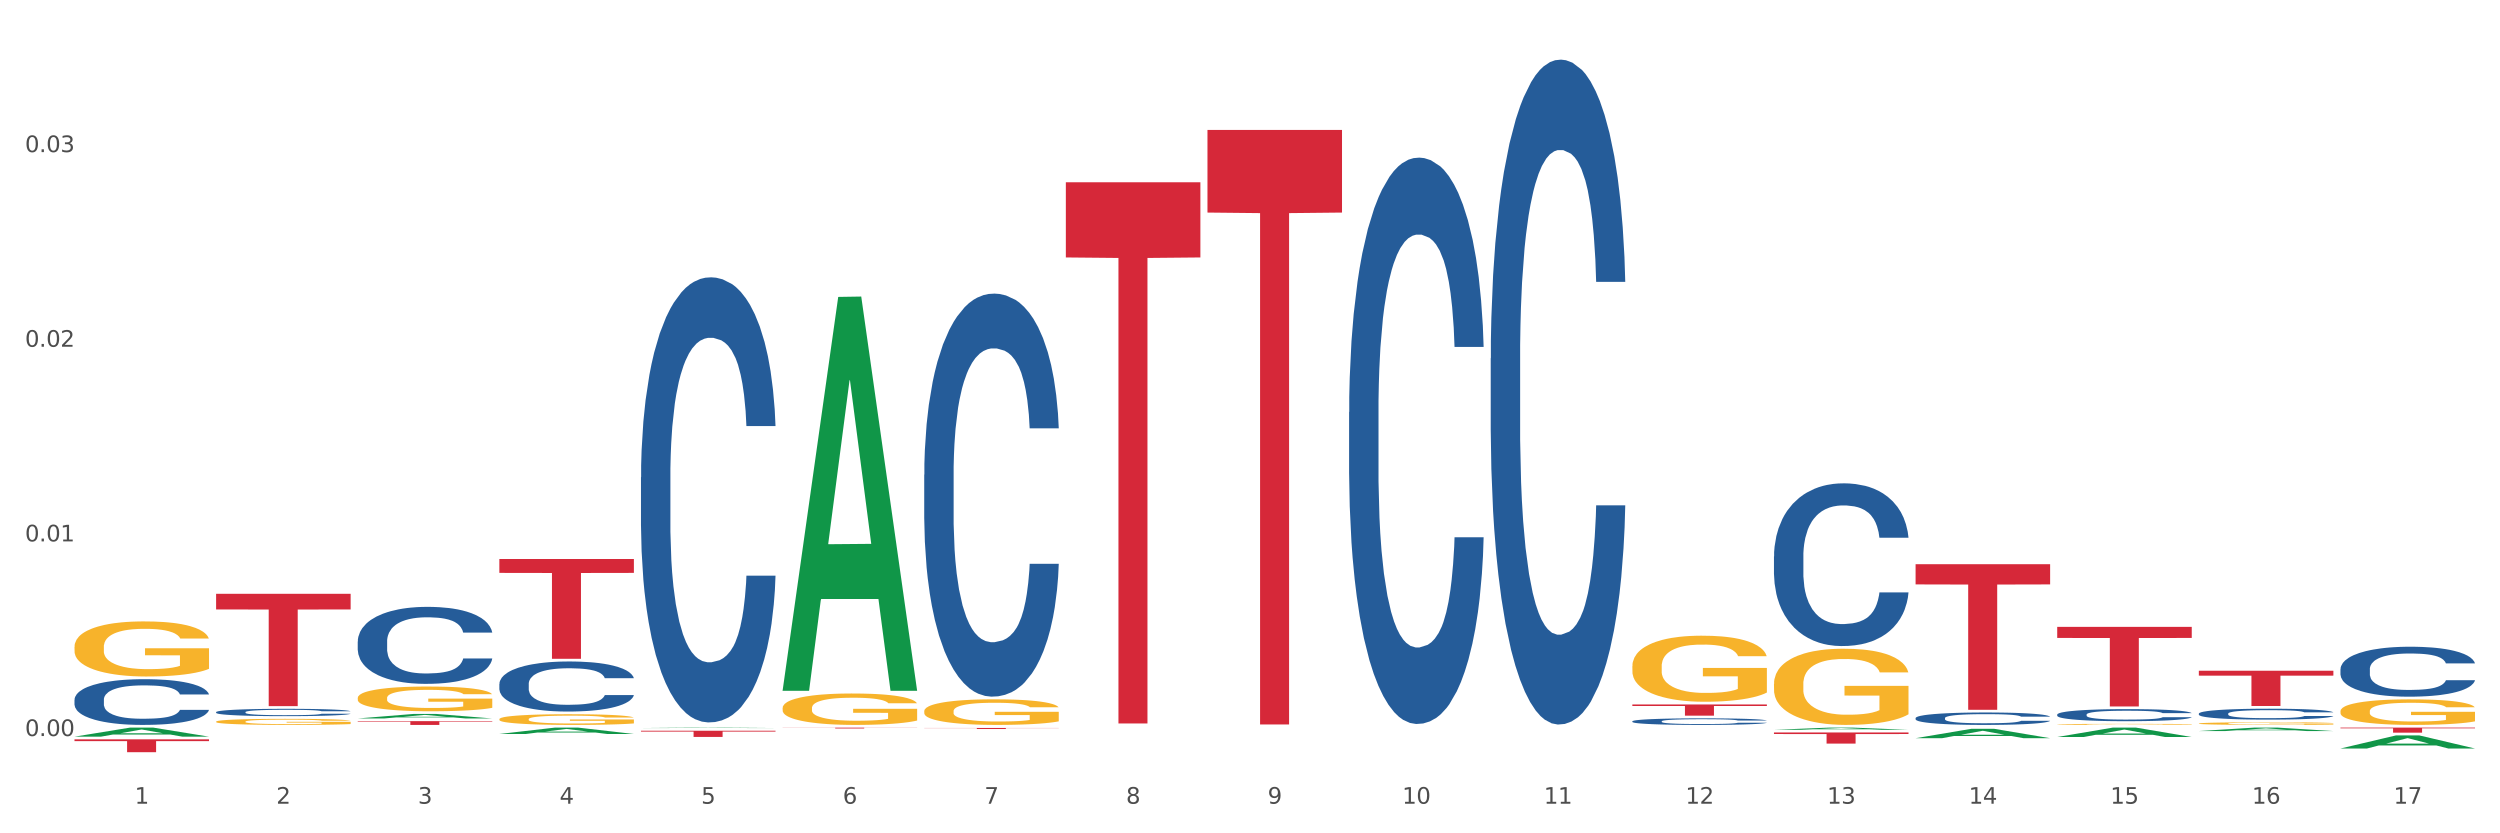 <?xml version="1.0" encoding="utf-8" standalone="no"?>
<!DOCTYPE svg PUBLIC "-//W3C//DTD SVG 1.1//EN"
  "http://www.w3.org/Graphics/SVG/1.1/DTD/svg11.dtd">
<svg xmlns:xlink="http://www.w3.org/1999/xlink" width="1080pt" height="360pt" viewBox="0 0 1080 360" xmlns="http://www.w3.org/2000/svg" version="1.1">
 <rect x="0" y="0" width="1080" height="360" fill="#333333" stroke="none"/>
 <defs>
  <style type="text/css">*{stroke-linejoin: round; stroke-linecap: butt}</style>
 </defs>
 <g id="figure_1">
  <g id="patch_1">
   <path d="M 0 360 
L 1080 360 
L 1080 0 
L 0 0 
z
" style="fill: #ffffff; stroke: #ffffff; stroke-linejoin: miter"/>
  </g>
  <g id="axes_1">
   <g id="matplotlib.axis_1">
    <g id="xtick_1">
     <g id="text_1">
      <!-- 1 -->
      <g style="fill: #4d4d4d" transform="translate(58.182 347.204) scale(0.096 -0.096)">
       <defs>
        <path id="DejaVuSans-31" d="M 794 531 
L 1825 531 
L 1825 4091 
L 703 3866 
L 703 4441 
L 1819 4666 
L 2450 4666 
L 2450 531 
L 3481 531 
L 3481 0 
L 794 0 
L 794 531 
z
" transform="scale(0.016)"/>
       </defs>
       <use xlink:href="#DejaVuSans-31"/>
      </g>
     </g>
    </g>
    <g id="xtick_2">
     <g id="text_2">
      <!-- 2 -->
      <g style="fill: #4d4d4d" transform="translate(119.364 347.204) scale(0.096 -0.096)">
       <defs>
        <path id="DejaVuSans-32" d="M 1228 531 
L 3431 531 
L 3431 0 
L 469 0 
L 469 531 
Q 828 903 1448 1529 
Q 2069 2156 2228 2338 
Q 2531 2678 2651 2914 
Q 2772 3150 2772 3378 
Q 2772 3750 2511 3984 
Q 2250 4219 1831 4219 
Q 1534 4219 1204 4116 
Q 875 4013 500 3803 
L 500 4441 
Q 881 4594 1212 4672 
Q 1544 4750 1819 4750 
Q 2544 4750 2975 4387 
Q 3406 4025 3406 3419 
Q 3406 3131 3298 2873 
Q 3191 2616 2906 2266 
Q 2828 2175 2409 1742 
Q 1991 1309 1228 531 
z
" transform="scale(0.016)"/>
       </defs>
       <use xlink:href="#DejaVuSans-32"/>
      </g>
     </g>
    </g>
    <g id="xtick_3">
     <g id="text_3">
      <!-- 3 -->
      <g style="fill: #4d4d4d" transform="translate(180.545 347.204) scale(0.096 -0.096)">
       <defs>
        <path id="DejaVuSans-33" d="M 2597 2516 
Q 3050 2419 3304 2112 
Q 3559 1806 3559 1356 
Q 3559 666 3084 287 
Q 2609 -91 1734 -91 
Q 1441 -91 1130 -33 
Q 819 25 488 141 
L 488 750 
Q 750 597 1062 519 
Q 1375 441 1716 441 
Q 2309 441 2620 675 
Q 2931 909 2931 1356 
Q 2931 1769 2642 2001 
Q 2353 2234 1838 2234 
L 1294 2234 
L 1294 2753 
L 1863 2753 
Q 2328 2753 2575 2939 
Q 2822 3125 2822 3475 
Q 2822 3834 2567 4026 
Q 2313 4219 1838 4219 
Q 1578 4219 1281 4162 
Q 984 4106 628 3988 
L 628 4550 
Q 988 4650 1302 4700 
Q 1616 4750 1894 4750 
Q 2613 4750 3031 4423 
Q 3450 4097 3450 3541 
Q 3450 3153 3228 2886 
Q 3006 2619 2597 2516 
z
" transform="scale(0.016)"/>
       </defs>
       <use xlink:href="#DejaVuSans-33"/>
      </g>
     </g>
    </g>
    <g id="xtick_4">
     <g id="text_4">
      <!-- 4 -->
      <g style="fill: #4d4d4d" transform="translate(241.726 347.204) scale(0.096 -0.096)">
       <defs>
        <path id="DejaVuSans-34" d="M 2419 4116 
L 825 1625 
L 2419 1625 
L 2419 4116 
z
M 2253 4666 
L 3047 4666 
L 3047 1625 
L 3713 1625 
L 3713 1100 
L 3047 1100 
L 3047 0 
L 2419 0 
L 2419 1100 
L 313 1100 
L 313 1709 
L 2253 4666 
z
" transform="scale(0.016)"/>
       </defs>
       <use xlink:href="#DejaVuSans-34"/>
      </g>
     </g>
    </g>
    <g id="xtick_5">
     <g id="text_5">
      <!-- 5 -->
      <g style="fill: #4d4d4d" transform="translate(302.908 347.204) scale(0.096 -0.096)">
       <defs>
        <path id="DejaVuSans-35" d="M 691 4666 
L 3169 4666 
L 3169 4134 
L 1269 4134 
L 1269 2991 
Q 1406 3038 1543 3061 
Q 1681 3084 1819 3084 
Q 2600 3084 3056 2656 
Q 3513 2228 3513 1497 
Q 3513 744 3044 326 
Q 2575 -91 1722 -91 
Q 1428 -91 1123 -41 
Q 819 9 494 109 
L 494 744 
Q 775 591 1075 516 
Q 1375 441 1709 441 
Q 2250 441 2565 725 
Q 2881 1009 2881 1497 
Q 2881 1984 2565 2268 
Q 2250 2553 1709 2553 
Q 1456 2553 1204 2497 
Q 953 2441 691 2322 
L 691 4666 
z
" transform="scale(0.016)"/>
       </defs>
       <use xlink:href="#DejaVuSans-35"/>
      </g>
     </g>
    </g>
    <g id="xtick_6">
     <g id="text_6">
      <!-- 6 -->
      <g style="fill: #4d4d4d" transform="translate(364.089 347.204) scale(0.096 -0.096)">
       <defs>
        <path id="DejaVuSans-36" d="M 2113 2584 
Q 1688 2584 1439 2293 
Q 1191 2003 1191 1497 
Q 1191 994 1439 701 
Q 1688 409 2113 409 
Q 2538 409 2786 701 
Q 3034 994 3034 1497 
Q 3034 2003 2786 2293 
Q 2538 2584 2113 2584 
z
M 3366 4563 
L 3366 3988 
Q 3128 4100 2886 4159 
Q 2644 4219 2406 4219 
Q 1781 4219 1451 3797 
Q 1122 3375 1075 2522 
Q 1259 2794 1537 2939 
Q 1816 3084 2150 3084 
Q 2853 3084 3261 2657 
Q 3669 2231 3669 1497 
Q 3669 778 3244 343 
Q 2819 -91 2113 -91 
Q 1303 -91 875 529 
Q 447 1150 447 2328 
Q 447 3434 972 4092 
Q 1497 4750 2381 4750 
Q 2619 4750 2861 4703 
Q 3103 4656 3366 4563 
z
" transform="scale(0.016)"/>
       </defs>
       <use xlink:href="#DejaVuSans-36"/>
      </g>
     </g>
    </g>
    <g id="xtick_7">
     <g id="text_7">
      <!-- 7 -->
      <g style="fill: #4d4d4d" transform="translate(425.271 347.204) scale(0.096 -0.096)">
       <defs>
        <path id="DejaVuSans-37" d="M 525 4666 
L 3525 4666 
L 3525 4397 
L 1831 0 
L 1172 0 
L 2766 4134 
L 525 4134 
L 525 4666 
z
" transform="scale(0.016)"/>
       </defs>
       <use xlink:href="#DejaVuSans-37"/>
      </g>
     </g>
    </g>
    <g id="xtick_8">
     <g id="text_8">
      <!-- 8 -->
      <g style="fill: #4d4d4d" transform="translate(486.452 347.204) scale(0.096 -0.096)">
       <defs>
        <path id="DejaVuSans-38" d="M 2034 2216 
Q 1584 2216 1326 1975 
Q 1069 1734 1069 1313 
Q 1069 891 1326 650 
Q 1584 409 2034 409 
Q 2484 409 2743 651 
Q 3003 894 3003 1313 
Q 3003 1734 2745 1975 
Q 2488 2216 2034 2216 
z
M 1403 2484 
Q 997 2584 770 2862 
Q 544 3141 544 3541 
Q 544 4100 942 4425 
Q 1341 4750 2034 4750 
Q 2731 4750 3128 4425 
Q 3525 4100 3525 3541 
Q 3525 3141 3298 2862 
Q 3072 2584 2669 2484 
Q 3125 2378 3379 2068 
Q 3634 1759 3634 1313 
Q 3634 634 3220 271 
Q 2806 -91 2034 -91 
Q 1263 -91 848 271 
Q 434 634 434 1313 
Q 434 1759 690 2068 
Q 947 2378 1403 2484 
z
M 1172 3481 
Q 1172 3119 1398 2916 
Q 1625 2713 2034 2713 
Q 2441 2713 2670 2916 
Q 2900 3119 2900 3481 
Q 2900 3844 2670 4047 
Q 2441 4250 2034 4250 
Q 1625 4250 1398 4047 
Q 1172 3844 1172 3481 
z
" transform="scale(0.016)"/>
       </defs>
       <use xlink:href="#DejaVuSans-38"/>
      </g>
     </g>
    </g>
    <g id="xtick_9">
     <g id="text_9">
      <!-- 9 -->
      <g style="fill: #4d4d4d" transform="translate(547.634 347.204) scale(0.096 -0.096)">
       <defs>
        <path id="DejaVuSans-39" d="M 703 97 
L 703 672 
Q 941 559 1184 500 
Q 1428 441 1663 441 
Q 2288 441 2617 861 
Q 2947 1281 2994 2138 
Q 2813 1869 2534 1725 
Q 2256 1581 1919 1581 
Q 1219 1581 811 2004 
Q 403 2428 403 3163 
Q 403 3881 828 4315 
Q 1253 4750 1959 4750 
Q 2769 4750 3195 4129 
Q 3622 3509 3622 2328 
Q 3622 1225 3098 567 
Q 2575 -91 1691 -91 
Q 1453 -91 1209 -44 
Q 966 3 703 97 
z
M 1959 2075 
Q 2384 2075 2632 2365 
Q 2881 2656 2881 3163 
Q 2881 3666 2632 3958 
Q 2384 4250 1959 4250 
Q 1534 4250 1286 3958 
Q 1038 3666 1038 3163 
Q 1038 2656 1286 2365 
Q 1534 2075 1959 2075 
z
" transform="scale(0.016)"/>
       </defs>
       <use xlink:href="#DejaVuSans-39"/>
      </g>
     </g>
    </g>
    <g id="xtick_10">
     <g id="text_10">
      <!-- 10 -->
      <g style="fill: #4d4d4d" transform="translate(605.761 347.204) scale(0.096 -0.096)">
       <defs>
        <path id="DejaVuSans-30" d="M 2034 4250 
Q 1547 4250 1301 3770 
Q 1056 3291 1056 2328 
Q 1056 1369 1301 889 
Q 1547 409 2034 409 
Q 2525 409 2770 889 
Q 3016 1369 3016 2328 
Q 3016 3291 2770 3770 
Q 2525 4250 2034 4250 
z
M 2034 4750 
Q 2819 4750 3233 4129 
Q 3647 3509 3647 2328 
Q 3647 1150 3233 529 
Q 2819 -91 2034 -91 
Q 1250 -91 836 529 
Q 422 1150 422 2328 
Q 422 3509 836 4129 
Q 1250 4750 2034 4750 
z
" transform="scale(0.016)"/>
       </defs>
       <use xlink:href="#DejaVuSans-31"/>
       <use xlink:href="#DejaVuSans-30" transform="translate(63.623 0)"/>
      </g>
     </g>
    </g>
    <g id="xtick_11">
     <g id="text_11">
      <!-- 11 -->
      <g style="fill: #4d4d4d" transform="translate(666.942 347.204) scale(0.096 -0.096)">
       <use xlink:href="#DejaVuSans-31"/>
       <use xlink:href="#DejaVuSans-31" transform="translate(63.623 0)"/>
      </g>
     </g>
    </g>
    <g id="xtick_12">
     <g id="text_12">
      <!-- 12 -->
      <g style="fill: #4d4d4d" transform="translate(728.124 347.204) scale(0.096 -0.096)">
       <use xlink:href="#DejaVuSans-31"/>
       <use xlink:href="#DejaVuSans-32" transform="translate(63.623 0)"/>
      </g>
     </g>
    </g>
    <g id="xtick_13">
     <g id="text_13">
      <!-- 13 -->
      <g style="fill: #4d4d4d" transform="translate(789.305 347.204) scale(0.096 -0.096)">
       <use xlink:href="#DejaVuSans-31"/>
       <use xlink:href="#DejaVuSans-33" transform="translate(63.623 0)"/>
      </g>
     </g>
    </g>
    <g id="xtick_14">
     <g id="text_14">
      <!-- 14 -->
      <g style="fill: #4d4d4d" transform="translate(850.487 347.204) scale(0.096 -0.096)">
       <use xlink:href="#DejaVuSans-31"/>
       <use xlink:href="#DejaVuSans-34" transform="translate(63.623 0)"/>
      </g>
     </g>
    </g>
    <g id="xtick_15">
     <g id="text_15">
      <!-- 15 -->
      <g style="fill: #4d4d4d" transform="translate(911.668 347.204) scale(0.096 -0.096)">
       <use xlink:href="#DejaVuSans-31"/>
       <use xlink:href="#DejaVuSans-35" transform="translate(63.623 0)"/>
      </g>
     </g>
    </g>
    <g id="xtick_16">
     <g id="text_16">
      <!-- 16 -->
      <g style="fill: #4d4d4d" transform="translate(972.849 347.204) scale(0.096 -0.096)">
       <use xlink:href="#DejaVuSans-31"/>
       <use xlink:href="#DejaVuSans-36" transform="translate(63.623 0)"/>
      </g>
     </g>
    </g>
    <g id="xtick_17">
     <g id="text_17">
      <!-- 17 -->
      <g style="fill: #4d4d4d" transform="translate(1034.031 347.204) scale(0.096 -0.096)">
       <use xlink:href="#DejaVuSans-31"/>
       <use xlink:href="#DejaVuSans-37" transform="translate(63.623 0)"/>
      </g>
     </g>
    </g>
    <g id="xtick_18"/>
    <g id="xtick_19"/>
    <g id="xtick_20"/>
    <g id="xtick_21"/>
    <g id="xtick_22"/>
    <g id="xtick_23"/>
    <g id="xtick_24"/>
    <g id="xtick_25"/>
    <g id="xtick_26"/>
    <g id="xtick_27"/>
    <g id="xtick_28"/>
    <g id="xtick_29"/>
    <g id="xtick_30"/>
    <g id="xtick_31"/>
    <g id="xtick_32"/>
    <g id="xtick_33"/>
   </g>
   <g id="matplotlib.axis_2">
    <g id="ytick_1">
     <g id="text_18">
      <!-- 0.00 -->
      <g style="fill: #4d4d4d" transform="translate(10.8 317.968) scale(0.096 -0.096)">
       <defs>
        <path id="DejaVuSans-2e" d="M 684 794 
L 1344 794 
L 1344 0 
L 684 0 
L 684 794 
z
" transform="scale(0.016)"/>
       </defs>
       <use xlink:href="#DejaVuSans-30"/>
       <use xlink:href="#DejaVuSans-2e" transform="translate(63.623 0)"/>
       <use xlink:href="#DejaVuSans-30" transform="translate(95.41 0)"/>
       <use xlink:href="#DejaVuSans-30" transform="translate(159.033 0)"/>
      </g>
     </g>
    </g>
    <g id="ytick_2">
     <g id="text_19">
      <!-- 0.01 -->
      <g style="fill: #4d4d4d" transform="translate(10.8 233.884) scale(0.096 -0.096)">
       <use xlink:href="#DejaVuSans-30"/>
       <use xlink:href="#DejaVuSans-2e" transform="translate(63.623 0)"/>
       <use xlink:href="#DejaVuSans-30" transform="translate(95.41 0)"/>
       <use xlink:href="#DejaVuSans-31" transform="translate(159.033 0)"/>
      </g>
     </g>
    </g>
    <g id="ytick_3">
     <g id="text_20">
      <!-- 0.02 -->
      <g style="fill: #4d4d4d" transform="translate(10.8 149.8) scale(0.096 -0.096)">
       <use xlink:href="#DejaVuSans-30"/>
       <use xlink:href="#DejaVuSans-2e" transform="translate(63.623 0)"/>
       <use xlink:href="#DejaVuSans-30" transform="translate(95.41 0)"/>
       <use xlink:href="#DejaVuSans-32" transform="translate(159.033 0)"/>
      </g>
     </g>
    </g>
    <g id="ytick_4">
     <g id="text_21">
      <!-- 0.03 -->
      <g style="fill: #4d4d4d" transform="translate(10.8 65.716) scale(0.096 -0.096)">
       <use xlink:href="#DejaVuSans-30"/>
       <use xlink:href="#DejaVuSans-2e" transform="translate(63.623 0)"/>
       <use xlink:href="#DejaVuSans-30" transform="translate(95.41 0)"/>
       <use xlink:href="#DejaVuSans-33" transform="translate(159.033 0)"/>
      </g>
     </g>
    </g>
    <g id="ytick_5"/>
    <g id="ytick_6"/>
    <g id="ytick_7"/>
    <g id="ytick_8"/>
   </g>
   <g id="PolyCollection_1">
    <path d="M 32.175 318.231 
L 32.235 318.227 
L 56.203 314.324 
L 66.15 314.32 
L 90.297 318.238 
L 78.793 318.238 
L 73.58 317.326 
L 48.833 317.326 
L 48.653 317.34 
L 43.62 318.238 
L 32.175 318.238 
L 32.175 318.231 
L 51.949 316.781 
L 70.464 316.778 
L 61.296 315.155 
L 61.176 315.148 
L 61.056 315.159 
L 51.889 316.778 
L 51.949 316.781 
L 32.175 318.231 
z
" clip-path="url(#p5df8eb2be3)" style="fill: #109648"/>
    <path d="M 154.538 310.376 
L 154.598 310.374 
L 178.566 308.429 
L 188.512 308.427 
L 212.66 310.379 
L 201.156 310.379 
L 195.943 309.925 
L 171.196 309.925 
L 171.016 309.932 
L 165.983 310.379 
L 154.538 310.379 
L 154.538 310.376 
L 174.311 309.653 
L 192.827 309.651 
L 183.659 308.843 
L 183.539 308.839 
L 183.419 308.845 
L 174.251 309.651 
L 174.311 309.653 
L 154.538 310.376 
z
" clip-path="url(#p5df8eb2be3)" style="fill: #109648"/>
    <path d="M 766.352 315.277 
L 766.412 315.276 
L 790.38 314.321 
L 800.327 314.32 
L 824.474 315.279 
L 812.97 315.279 
L 807.757 315.056 
L 783.01 315.056 
L 782.83 315.059 
L 777.797 315.279 
L 766.352 315.279 
L 766.352 315.277 
L 786.126 314.923 
L 804.641 314.922 
L 795.473 314.525 
L 795.353 314.523 
L 795.233 314.526 
L 786.066 314.922 
L 786.126 314.923 
L 766.352 315.277 
z
" clip-path="url(#p5df8eb2be3)" style="fill: #109648"/>
    <path d="M 338.082 298.117 
L 338.142 297.957 
L 362.11 128.267 
L 372.057 128.107 
L 396.204 298.437 
L 384.7 298.437 
L 379.487 258.773 
L 354.74 258.773 
L 354.56 259.413 
L 349.527 298.437 
L 338.082 298.437 
L 338.082 298.117 
L 357.856 235.103 
L 376.371 234.943 
L 367.203 164.412 
L 367.083 164.092 
L 366.963 164.572 
L 357.796 234.943 
L 357.856 235.103 
L 338.082 298.117 
z
" clip-path="url(#p5df8eb2be3)" style="fill: #109648"/>
    <path d="M 1011.078 307.225 
L 1011.146 307.215 
L 1011.146 306.852 
L 1011.284 306.54 
L 1011.97 305.783 
L 1012.999 305.158 
L 1013.754 304.825 
L 1014.509 304.553 
L 1015.401 304.28 
L 1016.499 303.998 
L 1018.489 303.584 
L 1019.724 303.373 
L 1021.234 303.151 
L 1023.978 302.828 
L 1025.969 302.646 
L 1028.027 302.495 
L 1031.39 302.314 
L 1033.585 302.233 
L 1035.919 302.172 
L 1038.732 302.132 
L 1040.859 302.122 
L 1045.526 302.152 
L 1049.506 302.243 
L 1051.427 302.314 
L 1053.897 302.435 
L 1055.201 302.515 
L 1057.328 302.677 
L 1059.524 302.888 
L 1061.034 303.07 
L 1063.299 303.413 
L 1065.014 303.756 
L 1066.592 304.179 
L 1067.416 304.472 
L 1068.033 304.744 
L 1068.582 305.057 
L 1069.131 305.551 
L 1056.78 305.551 
L 1056.299 305.198 
L 1055.544 304.865 
L 1054.446 304.543 
L 1053.486 304.341 
L 1051.839 304.089 
L 1050.329 303.927 
L 1048.751 303.806 
L 1046.829 303.705 
L 1045.32 303.655 
L 1043.192 303.615 
L 1039.007 303.625 
L 1036.193 303.705 
L 1034.272 303.806 
L 1033.037 303.897 
L 1031.939 303.998 
L 1030.703 304.139 
L 1029.262 304.351 
L 1028.233 304.543 
L 1027.204 304.785 
L 1026.38 305.027 
L 1025.625 305.309 
L 1025.008 305.612 
L 1024.527 305.924 
L 1024.116 306.308 
L 1023.773 306.943 
L 1023.773 308.325 
L 1023.91 308.637 
L 1024.253 309.051 
L 1024.665 309.364 
L 1025.351 309.737 
L 1025.969 309.989 
L 1027.135 310.352 
L 1028.439 310.655 
L 1029.468 310.846 
L 1030.498 311.008 
L 1032.282 311.23 
L 1034.272 311.411 
L 1035.987 311.522 
L 1038.32 311.623 
L 1039.899 311.663 
L 1041.271 311.683 
L 1044.634 311.683 
L 1047.035 311.653 
L 1049.712 311.583 
L 1051.77 311.492 
L 1053.486 311.381 
L 1055.407 311.199 
L 1056.642 311.028 
L 1056.642 308.92 
L 1041.546 308.91 
L 1041.546 307.508 
L 1069.2 307.508 
L 1069.2 311.623 
L 1068.033 311.835 
L 1066.73 312.026 
L 1065.357 312.198 
L 1063.299 312.41 
L 1060.828 312.611 
L 1058.632 312.753 
L 1056.299 312.874 
L 1053.554 312.984 
L 1049.986 313.085 
L 1047.79 313.126 
L 1045.045 313.156 
L 1041.82 313.166 
L 1039.007 313.146 
L 1036.262 313.095 
L 1033.38 313.005 
L 1030.566 312.874 
L 1028.439 312.742 
L 1026.312 312.581 
L 1024.047 312.369 
L 1022.263 312.168 
L 1020.891 311.986 
L 1019.381 311.754 
L 1017.734 311.451 
L 1016.499 311.179 
L 1015.401 310.897 
L 1014.234 310.534 
L 1013.411 310.221 
L 1012.587 309.828 
L 1012.107 309.535 
L 1011.558 309.081 
L 1011.146 308.446 
L 1011.078 307.225 
z
" clip-path="url(#p5df8eb2be3)" style="fill: #f7b32b"/>
    <path d="M 32.175 279.449 
L 32.244 279.427 
L 32.244 278.645 
L 32.381 277.971 
L 33.067 276.34 
L 34.096 274.993 
L 34.851 274.275 
L 35.606 273.688 
L 36.498 273.101 
L 37.596 272.493 
L 39.586 271.601 
L 40.821 271.145 
L 42.331 270.666 
L 45.076 269.971 
L 47.066 269.58 
L 49.124 269.253 
L 52.487 268.862 
L 54.683 268.688 
L 57.016 268.558 
L 59.829 268.471 
L 61.957 268.449 
L 66.623 268.514 
L 70.603 268.71 
L 72.524 268.862 
L 74.995 269.123 
L 76.299 269.297 
L 78.426 269.645 
L 80.622 270.101 
L 82.131 270.493 
L 84.396 271.232 
L 86.111 271.971 
L 87.69 272.884 
L 88.513 273.514 
L 89.131 274.101 
L 89.68 274.775 
L 90.229 275.84 
L 77.877 275.84 
L 77.397 275.079 
L 76.642 274.362 
L 75.544 273.666 
L 74.583 273.232 
L 72.936 272.688 
L 71.426 272.34 
L 69.848 272.08 
L 67.927 271.862 
L 66.417 271.753 
L 64.29 271.666 
L 60.104 271.688 
L 57.29 271.862 
L 55.369 272.08 
L 54.134 272.275 
L 53.036 272.493 
L 51.801 272.797 
L 50.36 273.253 
L 49.33 273.666 
L 48.301 274.188 
L 47.478 274.71 
L 46.723 275.319 
L 46.105 275.971 
L 45.625 276.645 
L 45.213 277.471 
L 44.87 278.84 
L 44.87 281.819 
L 45.007 282.492 
L 45.35 283.384 
L 45.762 284.058 
L 46.448 284.862 
L 47.066 285.405 
L 48.232 286.188 
L 49.536 286.84 
L 50.566 287.253 
L 51.595 287.601 
L 53.379 288.079 
L 55.369 288.471 
L 57.085 288.71 
L 59.418 288.927 
L 60.996 289.014 
L 62.368 289.058 
L 65.731 289.058 
L 68.133 288.992 
L 70.809 288.84 
L 72.868 288.645 
L 74.583 288.405 
L 76.504 288.014 
L 77.74 287.645 
L 77.74 283.101 
L 62.643 283.079 
L 62.643 280.058 
L 90.297 280.058 
L 90.297 288.927 
L 89.131 289.384 
L 87.827 289.797 
L 86.455 290.166 
L 84.396 290.623 
L 81.926 291.058 
L 79.73 291.362 
L 77.397 291.623 
L 74.652 291.862 
L 71.083 292.079 
L 68.887 292.166 
L 66.143 292.231 
L 62.917 292.253 
L 60.104 292.21 
L 57.359 292.101 
L 54.477 291.905 
L 51.663 291.623 
L 49.536 291.34 
L 47.409 290.992 
L 45.144 290.536 
L 43.36 290.101 
L 41.988 289.71 
L 40.478 289.21 
L 38.831 288.558 
L 37.596 287.971 
L 36.498 287.362 
L 35.332 286.579 
L 34.508 285.905 
L 33.685 285.058 
L 33.204 284.427 
L 32.655 283.449 
L 32.244 282.079 
L 32.175 279.449 
z
" clip-path="url(#p5df8eb2be3)" style="fill: #f7b32b"/>
    <path d="M 949.896 289.755 
L 1008.019 289.755 
L 1008.019 291.874 
L 985.155 291.888 
L 985.155 305.004 
L 972.622 305.004 
L 972.622 291.888 
L 949.896 291.874 
L 949.896 289.769 
L 949.896 289.755 
z
" clip-path="url(#p5df8eb2be3)" style="fill: #d62839"/>
    <path d="M 1011.078 314.32 
L 1069.2 314.32 
L 1069.2 314.627 
L 1046.337 314.629 
L 1046.337 316.526 
L 1033.803 316.526 
L 1033.803 314.629 
L 1011.078 314.627 
L 1011.078 314.322 
L 1011.078 314.32 
z
" clip-path="url(#p5df8eb2be3)" style="fill: #d62839"/>
    <path d="M 399.263 307.218 
L 399.332 307.208 
L 399.332 306.844 
L 399.469 306.531 
L 400.156 305.774 
L 401.185 305.148 
L 401.94 304.814 
L 402.695 304.542 
L 403.587 304.269 
L 404.685 303.986 
L 406.675 303.572 
L 407.91 303.36 
L 409.419 303.138 
L 412.164 302.815 
L 414.154 302.633 
L 416.213 302.482 
L 419.575 302.3 
L 421.771 302.219 
L 424.104 302.158 
L 426.918 302.118 
L 429.045 302.108 
L 433.711 302.138 
L 437.691 302.229 
L 439.613 302.3 
L 442.083 302.421 
L 443.387 302.502 
L 445.514 302.663 
L 447.71 302.875 
L 449.22 303.057 
L 451.484 303.401 
L 453.2 303.744 
L 454.778 304.168 
L 455.602 304.461 
L 456.219 304.734 
L 456.768 305.047 
L 457.317 305.541 
L 444.965 305.541 
L 444.485 305.188 
L 443.73 304.855 
L 442.632 304.532 
L 441.672 304.33 
L 440.025 304.077 
L 438.515 303.916 
L 436.937 303.794 
L 435.015 303.693 
L 433.506 303.643 
L 431.378 303.602 
L 427.192 303.613 
L 424.379 303.693 
L 422.458 303.794 
L 421.222 303.885 
L 420.124 303.986 
L 418.889 304.128 
L 417.448 304.34 
L 416.419 304.532 
L 415.39 304.774 
L 414.566 305.016 
L 413.811 305.299 
L 413.194 305.602 
L 412.713 305.915 
L 412.302 306.299 
L 411.958 306.935 
L 411.958 308.319 
L 412.096 308.632 
L 412.439 309.046 
L 412.851 309.359 
L 413.537 309.732 
L 414.154 309.985 
L 415.321 310.348 
L 416.625 310.651 
L 417.654 310.843 
L 418.683 311.005 
L 420.468 311.227 
L 422.458 311.409 
L 424.173 311.52 
L 426.506 311.621 
L 428.084 311.661 
L 429.457 311.682 
L 432.819 311.682 
L 435.221 311.651 
L 437.897 311.581 
L 439.956 311.49 
L 441.672 311.379 
L 443.593 311.197 
L 444.828 311.025 
L 444.828 308.914 
L 429.731 308.904 
L 429.731 307.501 
L 457.386 307.501 
L 457.386 311.621 
L 456.219 311.833 
L 454.915 312.025 
L 453.543 312.197 
L 451.484 312.409 
L 449.014 312.611 
L 446.818 312.752 
L 444.485 312.873 
L 441.74 312.984 
L 438.172 313.085 
L 435.976 313.126 
L 433.231 313.156 
L 430.006 313.166 
L 427.192 313.146 
L 424.448 313.095 
L 421.565 313.004 
L 418.752 312.873 
L 416.625 312.742 
L 414.497 312.58 
L 412.233 312.368 
L 410.449 312.166 
L 409.076 311.984 
L 407.567 311.752 
L 405.92 311.449 
L 404.685 311.177 
L 403.587 310.894 
L 402.42 310.53 
L 401.597 310.217 
L 400.773 309.823 
L 400.293 309.53 
L 399.744 309.076 
L 399.332 308.44 
L 399.263 307.218 
z
" clip-path="url(#p5df8eb2be3)" style="fill: #f7b32b"/>
    <path d="M 215.719 310.68 
L 215.788 310.676 
L 215.788 310.524 
L 215.925 310.393 
L 216.611 310.076 
L 217.641 309.815 
L 218.395 309.675 
L 219.15 309.562 
L 220.042 309.448 
L 221.14 309.329 
L 223.13 309.156 
L 224.366 309.068 
L 225.875 308.975 
L 228.62 308.84 
L 230.61 308.764 
L 232.669 308.701 
L 236.031 308.625 
L 238.227 308.591 
L 240.56 308.565 
L 243.374 308.549 
L 245.501 308.544 
L 250.167 308.557 
L 254.147 308.595 
L 256.069 308.625 
L 258.539 308.675 
L 259.843 308.709 
L 261.97 308.776 
L 264.166 308.865 
L 265.676 308.941 
L 267.94 309.085 
L 269.656 309.228 
L 271.234 309.405 
L 272.057 309.528 
L 272.675 309.642 
L 273.224 309.773 
L 273.773 309.979 
L 261.421 309.979 
L 260.941 309.832 
L 260.186 309.692 
L 259.088 309.557 
L 258.127 309.473 
L 256.48 309.367 
L 254.971 309.3 
L 253.392 309.249 
L 251.471 309.207 
L 249.961 309.186 
L 247.834 309.169 
L 243.648 309.173 
L 240.835 309.207 
L 238.913 309.249 
L 237.678 309.287 
L 236.58 309.329 
L 235.345 309.388 
L 233.904 309.477 
L 232.875 309.557 
L 231.845 309.659 
L 231.022 309.76 
L 230.267 309.878 
L 229.649 310.005 
L 229.169 310.136 
L 228.757 310.296 
L 228.414 310.562 
L 228.414 311.14 
L 228.551 311.271 
L 228.895 311.444 
L 229.306 311.575 
L 229.993 311.731 
L 230.61 311.837 
L 231.777 311.988 
L 233.08 312.115 
L 234.11 312.195 
L 235.139 312.263 
L 236.923 312.356 
L 238.913 312.432 
L 240.629 312.478 
L 242.962 312.52 
L 244.54 312.537 
L 245.913 312.546 
L 249.275 312.546 
L 251.677 312.533 
L 254.353 312.503 
L 256.412 312.465 
L 258.127 312.419 
L 260.049 312.343 
L 261.284 312.271 
L 261.284 311.389 
L 246.187 311.385 
L 246.187 310.798 
L 273.842 310.798 
L 273.842 312.52 
L 272.675 312.609 
L 271.371 312.689 
L 269.999 312.761 
L 267.94 312.849 
L 265.47 312.934 
L 263.274 312.993 
L 260.941 313.044 
L 258.196 313.09 
L 254.628 313.132 
L 252.432 313.149 
L 249.687 313.162 
L 246.462 313.166 
L 243.648 313.158 
L 240.903 313.136 
L 238.021 313.098 
L 235.208 313.044 
L 233.08 312.989 
L 230.953 312.921 
L 228.689 312.833 
L 226.905 312.748 
L 225.532 312.672 
L 224.022 312.575 
L 222.376 312.449 
L 221.14 312.335 
L 220.042 312.216 
L 218.876 312.064 
L 218.052 311.934 
L 217.229 311.769 
L 216.749 311.647 
L 216.2 311.457 
L 215.788 311.191 
L 215.719 310.68 
z
" clip-path="url(#p5df8eb2be3)" style="fill: #f7b32b"/>
    <path d="M 154.538 301.523 
L 154.606 301.513 
L 154.606 301.162 
L 154.744 300.859 
L 155.43 300.127 
L 156.459 299.522 
L 157.214 299.2 
L 157.969 298.936 
L 158.861 298.673 
L 159.959 298.399 
L 161.949 297.999 
L 163.184 297.794 
L 164.694 297.579 
L 167.439 297.267 
L 169.429 297.091 
L 171.487 296.945 
L 174.85 296.769 
L 177.046 296.691 
L 179.379 296.632 
L 182.192 296.593 
L 184.32 296.584 
L 188.986 296.613 
L 192.966 296.701 
L 194.887 296.769 
L 197.358 296.886 
L 198.661 296.964 
L 200.789 297.121 
L 202.985 297.326 
L 204.494 297.501 
L 206.759 297.833 
L 208.474 298.165 
L 210.053 298.575 
L 210.876 298.858 
L 211.494 299.122 
L 212.043 299.424 
L 212.592 299.903 
L 200.24 299.903 
L 199.759 299.561 
L 199.005 299.239 
L 197.907 298.926 
L 196.946 298.731 
L 195.299 298.487 
L 193.789 298.331 
L 192.211 298.214 
L 190.29 298.116 
L 188.78 298.067 
L 186.653 298.028 
L 182.467 298.038 
L 179.653 298.116 
L 177.732 298.214 
L 176.497 298.302 
L 175.399 298.399 
L 174.164 298.536 
L 172.723 298.741 
L 171.693 298.926 
L 170.664 299.161 
L 169.84 299.395 
L 169.086 299.668 
L 168.468 299.961 
L 167.988 300.264 
L 167.576 300.635 
L 167.233 301.25 
L 167.233 302.587 
L 167.37 302.89 
L 167.713 303.29 
L 168.125 303.592 
L 168.811 303.954 
L 169.429 304.198 
L 170.595 304.549 
L 171.899 304.842 
L 172.928 305.027 
L 173.958 305.184 
L 175.742 305.398 
L 177.732 305.574 
L 179.447 305.681 
L 181.781 305.779 
L 183.359 305.818 
L 184.731 305.838 
L 188.094 305.838 
L 190.495 305.808 
L 193.172 305.74 
L 195.23 305.652 
L 196.946 305.545 
L 198.867 305.369 
L 200.102 305.203 
L 200.102 303.163 
L 185.006 303.153 
L 185.006 301.796 
L 212.66 301.796 
L 212.66 305.779 
L 211.494 305.984 
L 210.19 306.17 
L 208.817 306.335 
L 206.759 306.54 
L 204.288 306.736 
L 202.092 306.872 
L 199.759 306.99 
L 197.014 307.097 
L 193.446 307.195 
L 191.25 307.234 
L 188.505 307.263 
L 185.28 307.273 
L 182.467 307.253 
L 179.722 307.204 
L 176.84 307.116 
L 174.026 306.99 
L 171.899 306.863 
L 169.772 306.706 
L 167.507 306.501 
L 165.723 306.306 
L 164.351 306.131 
L 162.841 305.906 
L 161.194 305.613 
L 159.959 305.35 
L 158.861 305.076 
L 157.694 304.725 
L 156.871 304.422 
L 156.048 304.042 
L 155.567 303.758 
L 155.018 303.319 
L 154.606 302.704 
L 154.538 301.523 
z
" clip-path="url(#p5df8eb2be3)" style="fill: #f7b32b"/>
    <path d="M 93.356 311.752 
L 93.425 311.749 
L 93.425 311.663 
L 93.562 311.588 
L 94.248 311.408 
L 95.278 311.259 
L 96.033 311.18 
L 96.787 311.115 
L 97.68 311.05 
L 98.778 310.983 
L 100.768 310.885 
L 102.003 310.834 
L 103.512 310.781 
L 106.257 310.705 
L 108.247 310.661 
L 110.306 310.625 
L 113.668 310.582 
L 115.864 310.563 
L 118.197 310.548 
L 121.011 310.539 
L 123.138 310.536 
L 127.804 310.544 
L 131.784 310.565 
L 133.706 310.582 
L 136.176 310.611 
L 137.48 310.63 
L 139.607 310.669 
L 141.803 310.719 
L 143.313 310.762 
L 145.577 310.844 
L 147.293 310.925 
L 148.871 311.026 
L 149.695 311.096 
L 150.312 311.161 
L 150.861 311.235 
L 151.41 311.353 
L 139.058 311.353 
L 138.578 311.269 
L 137.823 311.19 
L 136.725 311.113 
L 135.764 311.065 
L 134.118 311.005 
L 132.608 310.966 
L 131.03 310.937 
L 129.108 310.913 
L 127.599 310.901 
L 125.471 310.892 
L 121.285 310.894 
L 118.472 310.913 
L 116.55 310.937 
L 115.315 310.959 
L 114.217 310.983 
L 112.982 311.017 
L 111.541 311.067 
L 110.512 311.113 
L 109.482 311.17 
L 108.659 311.228 
L 107.904 311.295 
L 107.287 311.367 
L 106.806 311.442 
L 106.394 311.533 
L 106.051 311.684 
L 106.051 312.013 
L 106.189 312.088 
L 106.532 312.186 
L 106.943 312.261 
L 107.63 312.35 
L 108.247 312.41 
L 109.414 312.496 
L 110.718 312.568 
L 111.747 312.614 
L 112.776 312.652 
L 114.56 312.705 
L 116.55 312.748 
L 118.266 312.775 
L 120.599 312.799 
L 122.177 312.808 
L 123.55 312.813 
L 126.912 312.813 
L 129.314 312.806 
L 131.99 312.789 
L 134.049 312.767 
L 135.764 312.741 
L 137.686 312.698 
L 138.921 312.657 
L 138.921 312.155 
L 123.824 312.153 
L 123.824 311.819 
L 151.479 311.819 
L 151.479 312.799 
L 150.312 312.849 
L 149.008 312.895 
L 147.636 312.935 
L 145.577 312.986 
L 143.107 313.034 
L 140.911 313.068 
L 138.578 313.096 
L 135.833 313.123 
L 132.265 313.147 
L 130.069 313.156 
L 127.324 313.164 
L 124.099 313.166 
L 121.285 313.161 
L 118.54 313.149 
L 115.658 313.128 
L 112.845 313.096 
L 110.718 313.065 
L 108.59 313.027 
L 106.326 312.976 
L 104.542 312.928 
L 103.169 312.885 
L 101.66 312.83 
L 100.013 312.758 
L 98.778 312.693 
L 97.68 312.626 
L 96.513 312.539 
L 95.69 312.465 
L 94.866 312.371 
L 94.386 312.302 
L 93.837 312.193 
L 93.425 312.042 
L 93.356 311.752 
z
" clip-path="url(#p5df8eb2be3)" style="fill: #f7b32b"/>
    <path d="M 827.533 318.894 
L 827.593 318.89 
L 851.561 314.856 
L 861.508 314.852 
L 885.656 318.902 
L 874.151 318.902 
L 868.938 317.959 
L 844.191 317.959 
L 844.011 317.974 
L 838.978 318.902 
L 827.533 318.902 
L 827.533 318.894 
L 847.307 317.396 
L 865.822 317.392 
L 856.654 315.715 
L 856.535 315.707 
L 856.415 315.719 
L 847.247 317.392 
L 847.307 317.396 
L 827.533 318.894 
z
" clip-path="url(#p5df8eb2be3)" style="fill: #109648"/>
    <path d="M 888.715 318.385 
L 888.775 318.381 
L 912.743 314.324 
L 922.689 314.32 
L 946.837 318.393 
L 935.333 318.393 
L 930.12 317.444 
L 905.373 317.444 
L 905.193 317.46 
L 900.16 318.393 
L 888.715 318.393 
L 888.715 318.385 
L 908.488 316.878 
L 927.004 316.875 
L 917.836 315.188 
L 917.716 315.181 
L 917.596 315.192 
L 908.428 316.875 
L 908.488 316.878 
L 888.715 318.385 
z
" clip-path="url(#p5df8eb2be3)" style="fill: #109648"/>
    <path d="M 888.715 312.923 
L 888.783 312.922 
L 888.783 312.908 
L 888.921 312.895 
L 889.607 312.864 
L 890.636 312.838 
L 891.391 312.825 
L 892.146 312.813 
L 893.038 312.802 
L 894.136 312.791 
L 896.126 312.774 
L 897.361 312.765 
L 898.871 312.756 
L 901.616 312.743 
L 903.606 312.735 
L 905.664 312.729 
L 909.027 312.722 
L 911.223 312.718 
L 913.556 312.716 
L 916.369 312.714 
L 918.497 312.714 
L 923.163 312.715 
L 927.143 312.719 
L 929.064 312.722 
L 931.535 312.727 
L 932.838 312.73 
L 934.966 312.737 
L 937.162 312.745 
L 938.671 312.753 
L 940.936 312.767 
L 942.651 312.781 
L 944.23 312.798 
L 945.053 312.81 
L 945.671 312.821 
L 946.22 312.834 
L 946.769 312.854 
L 934.417 312.854 
L 933.936 312.84 
L 933.182 312.826 
L 932.084 312.813 
L 931.123 312.805 
L 929.476 312.794 
L 927.966 312.788 
L 926.388 312.783 
L 924.467 312.779 
L 922.957 312.777 
L 920.83 312.775 
L 916.644 312.775 
L 913.83 312.779 
L 911.909 312.783 
L 910.674 312.787 
L 909.576 312.791 
L 908.341 312.797 
L 906.899 312.805 
L 905.87 312.813 
L 904.841 312.823 
L 904.017 312.833 
L 903.263 312.844 
L 902.645 312.857 
L 902.165 312.87 
L 901.753 312.885 
L 901.41 312.911 
L 901.41 312.968 
L 901.547 312.981 
L 901.89 312.998 
L 902.302 313.01 
L 902.988 313.026 
L 903.606 313.036 
L 904.772 313.051 
L 906.076 313.063 
L 907.105 313.071 
L 908.135 313.078 
L 909.919 313.087 
L 911.909 313.094 
L 913.624 313.099 
L 915.958 313.103 
L 917.536 313.105 
L 918.908 313.105 
L 922.271 313.105 
L 924.672 313.104 
L 927.349 313.101 
L 929.407 313.097 
L 931.123 313.093 
L 933.044 313.086 
L 934.279 313.079 
L 934.279 312.992 
L 919.183 312.992 
L 919.183 312.934 
L 946.837 312.934 
L 946.837 313.103 
L 945.671 313.112 
L 944.367 313.119 
L 942.994 313.126 
L 940.936 313.135 
L 938.465 313.143 
L 936.269 313.149 
L 933.936 313.154 
L 931.191 313.159 
L 927.623 313.163 
L 925.427 313.164 
L 922.682 313.166 
L 919.457 313.166 
L 916.644 313.165 
L 913.899 313.163 
L 911.017 313.159 
L 908.203 313.154 
L 906.076 313.149 
L 903.949 313.142 
L 901.684 313.133 
L 899.9 313.125 
L 898.528 313.118 
L 897.018 313.108 
L 895.371 313.096 
L 894.136 313.085 
L 893.038 313.073 
L 891.871 313.058 
L 891.048 313.045 
L 890.224 313.029 
L 889.744 313.017 
L 889.195 312.999 
L 888.783 312.973 
L 888.715 312.923 
z
" clip-path="url(#p5df8eb2be3)" style="fill: #f7b32b"/>
    <path d="M 949.896 312.555 
L 949.965 312.554 
L 949.965 312.516 
L 950.102 312.484 
L 950.788 312.406 
L 951.818 312.342 
L 952.572 312.308 
L 953.327 312.28 
L 954.219 312.252 
L 955.317 312.223 
L 957.307 312.18 
L 958.543 312.158 
L 960.052 312.136 
L 962.797 312.102 
L 964.787 312.084 
L 966.846 312.068 
L 970.208 312.049 
L 972.404 312.041 
L 974.737 312.035 
L 977.551 312.031 
L 979.678 312.03 
L 984.344 312.033 
L 988.324 312.042 
L 990.246 312.049 
L 992.716 312.062 
L 994.02 312.07 
L 996.147 312.087 
L 998.343 312.109 
L 999.853 312.127 
L 1002.117 312.163 
L 1003.833 312.198 
L 1005.411 312.241 
L 1006.234 312.272 
L 1006.852 312.3 
L 1007.401 312.332 
L 1007.95 312.383 
L 995.598 312.383 
L 995.118 312.346 
L 994.363 312.312 
L 993.265 312.279 
L 992.304 312.258 
L 990.657 312.232 
L 989.148 312.215 
L 987.569 312.203 
L 985.648 312.193 
L 984.138 312.187 
L 982.011 312.183 
L 977.825 312.184 
L 975.012 312.193 
L 973.09 312.203 
L 971.855 312.212 
L 970.757 312.223 
L 969.522 312.237 
L 968.081 312.259 
L 967.052 312.279 
L 966.022 312.304 
L 965.199 312.329 
L 964.444 312.358 
L 963.826 312.389 
L 963.346 312.421 
L 962.934 312.46 
L 962.591 312.526 
L 962.591 312.668 
L 962.728 312.7 
L 963.072 312.743 
L 963.483 312.775 
L 964.169 312.813 
L 964.787 312.839 
L 965.954 312.877 
L 967.257 312.908 
L 968.287 312.927 
L 969.316 312.944 
L 971.1 312.967 
L 973.09 312.985 
L 974.806 312.997 
L 977.139 313.007 
L 978.717 313.011 
L 980.09 313.013 
L 983.452 313.013 
L 985.854 313.01 
L 988.53 313.003 
L 990.589 312.994 
L 992.304 312.982 
L 994.226 312.964 
L 995.461 312.946 
L 995.461 312.729 
L 980.364 312.728 
L 980.364 312.584 
L 1008.019 312.584 
L 1008.019 313.007 
L 1006.852 313.029 
L 1005.548 313.049 
L 1004.176 313.066 
L 1002.117 313.088 
L 999.647 313.109 
L 997.451 313.123 
L 995.118 313.136 
L 992.373 313.147 
L 988.805 313.158 
L 986.609 313.162 
L 983.864 313.165 
L 980.639 313.166 
L 977.825 313.164 
L 975.08 313.159 
L 972.198 313.149 
L 969.385 313.136 
L 967.257 313.122 
L 965.13 313.106 
L 962.866 313.084 
L 961.082 313.063 
L 959.709 313.045 
L 958.199 313.021 
L 956.553 312.99 
L 955.317 312.962 
L 954.219 312.933 
L 953.053 312.895 
L 952.229 312.863 
L 951.406 312.823 
L 950.926 312.792 
L 950.377 312.746 
L 949.965 312.68 
L 949.896 312.555 
z
" clip-path="url(#p5df8eb2be3)" style="fill: #f7b32b"/>
    <path d="M 888.715 270.817 
L 946.837 270.817 
L 946.837 275.593 
L 923.974 275.625 
L 923.974 305.181 
L 911.44 305.181 
L 911.44 275.625 
L 888.715 275.593 
L 888.715 270.85 
L 888.715 270.817 
z
" clip-path="url(#p5df8eb2be3)" style="fill: #d62839"/>
    <path d="M 705.171 287.808 
L 705.239 287.782 
L 705.239 286.844 
L 705.376 286.035 
L 706.063 284.08 
L 707.092 282.464 
L 707.847 281.604 
L 708.602 280.9 
L 709.494 280.196 
L 710.592 279.466 
L 712.582 278.397 
L 713.817 277.85 
L 715.327 277.276 
L 718.071 276.442 
L 720.061 275.973 
L 722.12 275.582 
L 725.483 275.113 
L 727.678 274.904 
L 730.012 274.748 
L 732.825 274.644 
L 734.952 274.617 
L 739.619 274.696 
L 743.599 274.93 
L 745.52 275.113 
L 747.99 275.426 
L 749.294 275.634 
L 751.421 276.051 
L 753.617 276.599 
L 755.127 277.068 
L 757.391 277.954 
L 759.107 278.841 
L 760.685 279.935 
L 761.509 280.691 
L 762.126 281.395 
L 762.675 282.203 
L 763.224 283.481 
L 750.872 283.481 
L 750.392 282.568 
L 749.637 281.708 
L 748.539 280.874 
L 747.579 280.353 
L 745.932 279.701 
L 744.422 279.284 
L 742.844 278.971 
L 740.922 278.71 
L 739.413 278.58 
L 737.285 278.476 
L 733.099 278.502 
L 730.286 278.71 
L 728.365 278.971 
L 727.129 279.206 
L 726.031 279.466 
L 724.796 279.831 
L 723.355 280.379 
L 722.326 280.874 
L 721.297 281.5 
L 720.473 282.125 
L 719.718 282.855 
L 719.101 283.637 
L 718.62 284.445 
L 718.209 285.436 
L 717.866 287.078 
L 717.866 290.65 
L 718.003 291.458 
L 718.346 292.526 
L 718.758 293.335 
L 719.444 294.299 
L 720.061 294.951 
L 721.228 295.889 
L 722.532 296.671 
L 723.561 297.167 
L 724.59 297.584 
L 726.375 298.157 
L 728.365 298.626 
L 730.08 298.913 
L 732.413 299.174 
L 733.992 299.278 
L 735.364 299.33 
L 738.726 299.33 
L 741.128 299.252 
L 743.804 299.07 
L 745.863 298.835 
L 747.579 298.548 
L 749.5 298.079 
L 750.735 297.636 
L 750.735 292.188 
L 735.638 292.162 
L 735.638 288.538 
L 763.293 288.538 
L 763.293 299.174 
L 762.126 299.721 
L 760.823 300.217 
L 759.45 300.66 
L 757.391 301.207 
L 754.921 301.729 
L 752.725 302.094 
L 750.392 302.406 
L 747.647 302.693 
L 744.079 302.954 
L 741.883 303.058 
L 739.138 303.136 
L 735.913 303.162 
L 733.099 303.11 
L 730.355 302.98 
L 727.473 302.745 
L 724.659 302.406 
L 722.532 302.067 
L 720.405 301.65 
L 718.14 301.103 
L 716.356 300.582 
L 714.983 300.112 
L 713.474 299.513 
L 711.827 298.731 
L 710.592 298.027 
L 709.494 297.297 
L 708.327 296.359 
L 707.504 295.55 
L 706.68 294.534 
L 706.2 293.778 
L 705.651 292.605 
L 705.239 290.962 
L 705.171 287.808 
z
" clip-path="url(#p5df8eb2be3)" style="fill: #f7b32b"/>
    <path d="M 766.352 295.461 
L 766.421 295.431 
L 766.421 294.349 
L 766.558 293.417 
L 767.244 291.163 
L 768.273 289.299 
L 769.028 288.307 
L 769.783 287.496 
L 770.675 286.684 
L 771.773 285.842 
L 773.763 284.61 
L 774.998 283.979 
L 776.508 283.317 
L 779.253 282.356 
L 781.243 281.815 
L 783.301 281.364 
L 786.664 280.823 
L 788.86 280.582 
L 791.193 280.402 
L 794.006 280.282 
L 796.134 280.251 
L 800.8 280.342 
L 804.78 280.612 
L 806.701 280.823 
L 809.172 281.183 
L 810.476 281.424 
L 812.603 281.905 
L 814.799 282.536 
L 816.308 283.077 
L 818.573 284.099 
L 820.288 285.121 
L 821.867 286.384 
L 822.69 287.255 
L 823.308 288.067 
L 823.857 288.999 
L 824.406 290.472 
L 812.054 290.472 
L 811.574 289.419 
L 810.819 288.428 
L 809.721 287.466 
L 808.76 286.864 
L 807.113 286.113 
L 805.603 285.632 
L 804.025 285.271 
L 802.104 284.971 
L 800.594 284.82 
L 798.467 284.7 
L 794.281 284.73 
L 791.467 284.971 
L 789.546 285.271 
L 788.311 285.542 
L 787.213 285.842 
L 785.978 286.263 
L 784.537 286.895 
L 783.507 287.466 
L 782.478 288.187 
L 781.655 288.908 
L 780.9 289.75 
L 780.282 290.652 
L 779.802 291.584 
L 779.39 292.726 
L 779.047 294.62 
L 779.047 298.738 
L 779.184 299.67 
L 779.527 300.902 
L 779.939 301.834 
L 780.625 302.946 
L 781.243 303.697 
L 782.409 304.78 
L 783.713 305.681 
L 784.743 306.252 
L 785.772 306.733 
L 787.556 307.395 
L 789.546 307.936 
L 791.262 308.266 
L 793.595 308.567 
L 795.173 308.687 
L 796.545 308.747 
L 799.908 308.747 
L 802.31 308.657 
L 804.986 308.447 
L 807.044 308.176 
L 808.76 307.846 
L 810.681 307.305 
L 811.917 306.794 
L 811.917 300.511 
L 796.82 300.481 
L 796.82 296.303 
L 824.474 296.303 
L 824.474 308.567 
L 823.308 309.198 
L 822.004 309.769 
L 820.632 310.28 
L 818.573 310.912 
L 816.103 311.513 
L 813.907 311.934 
L 811.574 312.294 
L 808.829 312.625 
L 805.26 312.926 
L 803.064 313.046 
L 800.32 313.136 
L 797.094 313.166 
L 794.281 313.106 
L 791.536 312.956 
L 788.654 312.685 
L 785.84 312.294 
L 783.713 311.904 
L 781.586 311.423 
L 779.321 310.791 
L 777.537 310.19 
L 776.165 309.649 
L 774.655 308.958 
L 773.008 308.056 
L 771.773 307.244 
L 770.675 306.403 
L 769.509 305.321 
L 768.685 304.389 
L 767.862 303.217 
L 767.381 302.345 
L 766.832 300.992 
L 766.421 299.098 
L 766.352 295.461 
z
" clip-path="url(#p5df8eb2be3)" style="fill: #f7b32b"/>
    <path d="M 766.352 316.433 
L 824.474 316.433 
L 824.474 317.101 
L 801.611 317.106 
L 801.611 321.239 
L 789.078 321.239 
L 789.078 317.106 
L 766.352 317.101 
L 766.352 316.438 
L 766.352 316.433 
z
" clip-path="url(#p5df8eb2be3)" style="fill: #d62839"/>
    <path d="M 827.533 243.721 
L 885.656 243.721 
L 885.656 252.465 
L 862.792 252.524 
L 862.792 306.638 
L 850.259 306.638 
L 850.259 252.524 
L 827.533 252.465 
L 827.533 243.78 
L 827.533 243.721 
z
" clip-path="url(#p5df8eb2be3)" style="fill: #d62839"/>
    <path d="M 93.356 256.534 
L 151.479 256.534 
L 151.479 263.276 
L 128.615 263.322 
L 128.615 305.052 
L 116.082 305.052 
L 116.082 263.322 
L 93.356 263.276 
L 93.356 256.579 
L 93.356 256.534 
z
" clip-path="url(#p5df8eb2be3)" style="fill: #d62839"/>
    <path d="M 154.538 311.533 
L 212.66 311.533 
L 212.66 311.76 
L 189.797 311.762 
L 189.797 313.166 
L 177.263 313.166 
L 177.263 311.762 
L 154.538 311.76 
L 154.538 311.535 
L 154.538 311.533 
z
" clip-path="url(#p5df8eb2be3)" style="fill: #d62839"/>
    <path d="M 766.352 240.384 
L 766.421 240.32 
L 766.421 238.522 
L 766.627 236.083 
L 767.383 231.589 
L 768.344 228.186 
L 769.993 224.205 
L 770.886 222.536 
L 772.054 220.674 
L 774.459 217.657 
L 777.207 215.089 
L 779.131 213.676 
L 780.573 212.778 
L 783.802 211.173 
L 785.657 210.466 
L 787.581 209.889 
L 789.23 209.503 
L 791.978 209.054 
L 794.177 208.861 
L 796.719 208.797 
L 798.848 208.861 
L 801.665 209.118 
L 805.787 209.889 
L 807.367 210.338 
L 809.497 211.108 
L 811.696 212.136 
L 813.482 213.163 
L 815.543 214.64 
L 817.673 216.566 
L 819.734 219.005 
L 821.177 221.252 
L 822.345 223.628 
L 823.375 226.517 
L 824.131 229.663 
L 824.474 232.295 
L 811.902 232.295 
L 811.558 229.919 
L 810.871 227.351 
L 810.184 225.618 
L 809.428 224.205 
L 808.261 222.6 
L 807.23 221.573 
L 805.512 220.353 
L 803.932 219.583 
L 802.627 219.134 
L 801.047 218.748 
L 797.68 218.363 
L 795.276 218.363 
L 793.764 218.492 
L 791.909 218.813 
L 790.329 219.262 
L 788.474 220.032 
L 787.031 220.867 
L 785.589 221.958 
L 784.764 222.729 
L 783.528 224.141 
L 782.703 225.297 
L 781.604 227.287 
L 780.986 228.7 
L 779.886 232.359 
L 779.405 235.055 
L 779.199 236.917 
L 779.062 238.972 
L 779.062 248.987 
L 779.474 253.481 
L 779.818 255.407 
L 780.367 257.59 
L 781.398 260.415 
L 782.909 263.175 
L 784.489 265.166 
L 785.795 266.385 
L 787.031 267.284 
L 788.268 267.99 
L 789.78 268.632 
L 791.016 269.018 
L 792.871 269.403 
L 795.07 269.595 
L 796.787 269.595 
L 800.291 269.274 
L 801.871 268.953 
L 803.383 268.504 
L 805.032 267.798 
L 806.337 267.027 
L 807.093 266.45 
L 808.329 265.23 
L 809.291 263.946 
L 810.116 262.469 
L 810.665 261.185 
L 811.283 259.259 
L 811.764 257.076 
L 811.902 255.921 
L 824.474 255.921 
L 824.2 258.232 
L 823.719 260.479 
L 822.757 263.496 
L 822.001 265.23 
L 820.833 267.348 
L 819.596 269.146 
L 817.879 271.136 
L 816.299 272.613 
L 814.65 273.897 
L 812.864 275.053 
L 809.635 276.658 
L 808.467 277.107 
L 805.993 277.877 
L 804.07 278.327 
L 801.253 278.776 
L 798.367 279.033 
L 795.344 279.097 
L 792.665 278.969 
L 789.711 278.584 
L 787.856 278.198 
L 785.795 277.621 
L 783.39 276.722 
L 781.123 275.63 
L 778.993 274.346 
L 777.001 272.87 
L 775.146 271.201 
L 772.741 268.44 
L 770.955 265.743 
L 769.65 263.24 
L 768.757 261.121 
L 767.863 258.425 
L 767.383 256.563 
L 766.627 252.069 
L 766.352 247.896 
L 766.352 240.384 
z
" clip-path="url(#p5df8eb2be3)" style="fill: #255c99"/>
    <path d="M 93.356 307.633 
L 93.425 307.631 
L 93.425 307.549 
L 93.631 307.439 
L 94.387 307.236 
L 95.349 307.082 
L 96.998 306.903 
L 97.891 306.827 
L 99.059 306.743 
L 101.463 306.607 
L 104.211 306.491 
L 106.135 306.427 
L 107.578 306.386 
L 110.807 306.314 
L 112.662 306.282 
L 114.585 306.256 
L 116.234 306.239 
L 118.982 306.218 
L 121.181 306.21 
L 123.723 306.207 
L 125.853 306.21 
L 128.67 306.221 
L 132.792 306.256 
L 134.372 306.276 
L 136.502 306.311 
L 138.7 306.357 
L 140.486 306.404 
L 142.547 306.471 
L 144.677 306.558 
L 146.738 306.668 
L 148.181 306.769 
L 149.349 306.877 
L 150.38 307.007 
L 151.135 307.149 
L 151.479 307.268 
L 138.906 307.268 
L 138.563 307.161 
L 137.876 307.045 
L 137.189 306.966 
L 136.433 306.903 
L 135.265 306.83 
L 134.234 306.784 
L 132.517 306.729 
L 130.937 306.694 
L 129.631 306.674 
L 128.051 306.656 
L 124.685 306.639 
L 122.28 306.639 
L 120.769 306.645 
L 118.914 306.659 
L 117.334 306.679 
L 115.479 306.714 
L 114.036 306.752 
L 112.593 306.801 
L 111.769 306.836 
L 110.532 306.9 
L 109.708 306.952 
L 108.608 307.042 
L 107.99 307.106 
L 106.891 307.271 
L 106.41 307.393 
L 106.204 307.477 
L 106.066 307.57 
L 106.066 308.022 
L 106.479 308.225 
L 106.822 308.312 
L 107.372 308.411 
L 108.402 308.538 
L 109.914 308.663 
L 111.494 308.753 
L 112.799 308.808 
L 114.036 308.849 
L 115.273 308.88 
L 116.784 308.909 
L 118.021 308.927 
L 119.876 308.944 
L 122.074 308.953 
L 123.792 308.953 
L 127.295 308.938 
L 128.876 308.924 
L 130.387 308.904 
L 132.036 308.872 
L 133.341 308.837 
L 134.097 308.811 
L 135.334 308.756 
L 136.296 308.698 
L 137.12 308.631 
L 137.67 308.573 
L 138.288 308.486 
L 138.769 308.387 
L 138.906 308.335 
L 151.479 308.335 
L 151.204 308.44 
L 150.723 308.541 
L 149.761 308.677 
L 149.005 308.756 
L 147.838 308.851 
L 146.601 308.933 
L 144.883 309.023 
L 143.303 309.089 
L 141.654 309.147 
L 139.868 309.199 
L 136.639 309.272 
L 135.471 309.292 
L 132.998 309.327 
L 131.074 309.347 
L 128.257 309.368 
L 125.372 309.379 
L 122.349 309.382 
L 119.669 309.376 
L 116.715 309.359 
L 114.86 309.342 
L 112.799 309.315 
L 110.395 309.275 
L 108.127 309.226 
L 105.998 309.168 
L 104.005 309.101 
L 102.15 309.025 
L 99.746 308.901 
L 97.959 308.779 
L 96.654 308.666 
L 95.761 308.57 
L 94.868 308.448 
L 94.387 308.364 
L 93.631 308.161 
L 93.356 307.973 
L 93.356 307.633 
z
" clip-path="url(#p5df8eb2be3)" style="fill: #255c99"/>
    <path d="M 154.538 277.109 
L 154.607 277.079 
L 154.607 276.228 
L 154.813 275.074 
L 155.568 272.947 
L 156.53 271.337 
L 158.179 269.453 
L 159.072 268.663 
L 160.24 267.782 
L 162.645 266.354 
L 165.393 265.139 
L 167.317 264.471 
L 168.759 264.045 
L 171.988 263.286 
L 173.843 262.952 
L 175.767 262.678 
L 177.416 262.496 
L 180.164 262.283 
L 182.362 262.192 
L 184.904 262.162 
L 187.034 262.192 
L 189.851 262.314 
L 193.973 262.678 
L 195.553 262.891 
L 197.683 263.255 
L 199.882 263.741 
L 201.668 264.228 
L 203.729 264.926 
L 205.859 265.838 
L 207.92 266.992 
L 209.362 268.056 
L 210.53 269.18 
L 211.561 270.547 
L 212.317 272.036 
L 212.66 273.281 
L 200.088 273.281 
L 199.744 272.157 
L 199.057 270.942 
L 198.37 270.122 
L 197.614 269.453 
L 196.446 268.694 
L 195.416 268.208 
L 193.698 267.63 
L 192.118 267.266 
L 190.813 267.053 
L 189.233 266.871 
L 185.866 266.688 
L 183.462 266.688 
L 181.95 266.749 
L 180.095 266.901 
L 178.515 267.114 
L 176.66 267.478 
L 175.217 267.873 
L 173.775 268.39 
L 172.95 268.754 
L 171.713 269.423 
L 170.889 269.97 
L 169.79 270.912 
L 169.171 271.58 
L 168.072 273.312 
L 167.591 274.588 
L 167.385 275.469 
L 167.248 276.441 
L 167.248 281.18 
L 167.66 283.307 
L 168.004 284.219 
L 168.553 285.252 
L 169.584 286.588 
L 171.095 287.895 
L 172.675 288.837 
L 173.981 289.414 
L 175.217 289.839 
L 176.454 290.173 
L 177.965 290.477 
L 179.202 290.659 
L 181.057 290.842 
L 183.255 290.933 
L 184.973 290.933 
L 188.477 290.781 
L 190.057 290.629 
L 191.568 290.416 
L 193.217 290.082 
L 194.523 289.718 
L 195.278 289.444 
L 196.515 288.867 
L 197.477 288.259 
L 198.301 287.561 
L 198.851 286.953 
L 199.469 286.042 
L 199.95 285.009 
L 200.088 284.462 
L 212.66 284.462 
L 212.385 285.555 
L 211.904 286.619 
L 210.943 288.047 
L 210.187 288.867 
L 209.019 289.87 
L 207.782 290.72 
L 206.065 291.662 
L 204.485 292.361 
L 202.836 292.968 
L 201.049 293.515 
L 197.82 294.275 
L 196.652 294.488 
L 194.179 294.852 
L 192.256 295.065 
L 189.439 295.277 
L 186.553 295.399 
L 183.53 295.429 
L 180.851 295.369 
L 177.897 295.186 
L 176.042 295.004 
L 173.981 294.731 
L 171.576 294.305 
L 169.309 293.789 
L 167.179 293.181 
L 165.187 292.482 
L 163.332 291.692 
L 160.927 290.386 
L 159.141 289.11 
L 157.836 287.925 
L 156.942 286.923 
L 156.049 285.647 
L 155.568 284.765 
L 154.813 282.639 
L 154.538 280.664 
L 154.538 277.109 
z
" clip-path="url(#p5df8eb2be3)" style="fill: #255c99"/>
    <path d="M 215.719 295.478 
L 215.788 295.458 
L 215.788 294.905 
L 215.994 294.154 
L 216.75 292.771 
L 217.712 291.724 
L 219.36 290.499 
L 220.254 289.986 
L 221.422 289.413 
L 223.826 288.484 
L 226.574 287.694 
L 228.498 287.26 
L 229.941 286.983 
L 233.17 286.489 
L 235.025 286.272 
L 236.948 286.094 
L 238.597 285.976 
L 241.345 285.837 
L 243.544 285.778 
L 246.086 285.758 
L 248.216 285.778 
L 251.032 285.857 
L 255.155 286.094 
L 256.735 286.232 
L 258.864 286.469 
L 261.063 286.785 
L 262.849 287.102 
L 264.91 287.556 
L 267.04 288.149 
L 269.101 288.899 
L 270.544 289.591 
L 271.712 290.322 
L 272.742 291.211 
L 273.498 292.179 
L 273.842 292.989 
L 261.269 292.989 
L 260.926 292.258 
L 260.238 291.467 
L 259.551 290.934 
L 258.796 290.499 
L 257.628 290.006 
L 256.597 289.689 
L 254.88 289.314 
L 253.3 289.077 
L 251.994 288.939 
L 250.414 288.82 
L 247.048 288.702 
L 244.643 288.702 
L 243.132 288.741 
L 241.277 288.84 
L 239.696 288.978 
L 237.841 289.215 
L 236.399 289.472 
L 234.956 289.808 
L 234.132 290.045 
L 232.895 290.48 
L 232.07 290.835 
L 230.971 291.448 
L 230.353 291.882 
L 229.254 293.008 
L 228.773 293.838 
L 228.567 294.411 
L 228.429 295.043 
L 228.429 298.125 
L 228.841 299.508 
L 229.185 300.1 
L 229.735 300.772 
L 230.765 301.641 
L 232.277 302.491 
L 233.857 303.103 
L 235.162 303.479 
L 236.399 303.755 
L 237.635 303.972 
L 239.147 304.17 
L 240.383 304.289 
L 242.238 304.407 
L 244.437 304.466 
L 246.154 304.466 
L 249.658 304.368 
L 251.238 304.269 
L 252.75 304.131 
L 254.399 303.913 
L 255.704 303.676 
L 256.46 303.498 
L 257.696 303.123 
L 258.658 302.728 
L 259.483 302.274 
L 260.032 301.878 
L 260.651 301.286 
L 261.132 300.614 
L 261.269 300.258 
L 273.842 300.258 
L 273.567 300.97 
L 273.086 301.661 
L 272.124 302.59 
L 271.368 303.123 
L 270.2 303.775 
L 268.964 304.328 
L 267.246 304.94 
L 265.666 305.395 
L 264.017 305.79 
L 262.231 306.146 
L 259.002 306.639 
L 257.834 306.778 
L 255.361 307.015 
L 253.437 307.153 
L 250.62 307.291 
L 247.735 307.37 
L 244.712 307.39 
L 242.032 307.351 
L 239.078 307.232 
L 237.223 307.114 
L 235.162 306.936 
L 232.757 306.659 
L 230.49 306.323 
L 228.361 305.928 
L 226.368 305.474 
L 224.513 304.96 
L 222.109 304.111 
L 220.322 303.281 
L 219.017 302.511 
L 218.124 301.859 
L 217.231 301.029 
L 216.75 300.456 
L 215.994 299.073 
L 215.719 297.789 
L 215.719 295.478 
z
" clip-path="url(#p5df8eb2be3)" style="fill: #255c99"/>
    <path d="M 32.175 302.285 
L 32.244 302.267 
L 32.244 301.762 
L 32.45 301.076 
L 33.206 299.813 
L 34.167 298.857 
L 35.816 297.738 
L 36.709 297.269 
L 37.877 296.746 
L 40.282 295.898 
L 43.03 295.176 
L 44.954 294.779 
L 46.396 294.526 
L 49.625 294.075 
L 51.48 293.877 
L 53.404 293.714 
L 55.053 293.606 
L 57.801 293.48 
L 60 293.425 
L 62.542 293.407 
L 64.671 293.425 
L 67.488 293.498 
L 71.61 293.714 
L 73.19 293.841 
L 75.32 294.057 
L 77.519 294.346 
L 79.305 294.634 
L 81.366 295.049 
L 83.496 295.591 
L 85.557 296.277 
L 87 296.908 
L 88.168 297.576 
L 89.198 298.388 
L 89.954 299.272 
L 90.297 300.012 
L 77.725 300.012 
L 77.381 299.344 
L 76.694 298.622 
L 76.007 298.135 
L 75.251 297.738 
L 74.084 297.287 
L 73.053 296.998 
L 71.335 296.655 
L 69.755 296.439 
L 68.45 296.313 
L 66.87 296.204 
L 63.503 296.096 
L 61.099 296.096 
L 59.587 296.132 
L 57.732 296.222 
L 56.152 296.349 
L 54.297 296.565 
L 52.854 296.8 
L 51.412 297.107 
L 50.587 297.323 
L 49.351 297.72 
L 48.526 298.045 
L 47.427 298.604 
L 46.809 299.001 
L 45.709 300.03 
L 45.228 300.788 
L 45.022 301.311 
L 44.885 301.888 
L 44.885 304.703 
L 45.297 305.966 
L 45.641 306.508 
L 46.19 307.121 
L 47.221 307.915 
L 48.732 308.691 
L 50.312 309.25 
L 51.618 309.593 
L 52.854 309.846 
L 54.091 310.044 
L 55.603 310.225 
L 56.839 310.333 
L 58.694 310.441 
L 60.893 310.495 
L 62.61 310.495 
L 66.114 310.405 
L 67.694 310.315 
L 69.206 310.189 
L 70.855 309.99 
L 72.16 309.774 
L 72.916 309.611 
L 74.152 309.268 
L 75.114 308.908 
L 75.939 308.493 
L 76.488 308.132 
L 77.106 307.59 
L 77.587 306.977 
L 77.725 306.652 
L 90.297 306.652 
L 90.023 307.302 
L 89.542 307.933 
L 88.58 308.781 
L 87.824 309.268 
L 86.656 309.864 
L 85.419 310.369 
L 83.702 310.929 
L 82.122 311.344 
L 80.473 311.704 
L 78.687 312.029 
L 75.458 312.48 
L 74.29 312.607 
L 71.816 312.823 
L 69.893 312.949 
L 67.076 313.076 
L 64.19 313.148 
L 61.167 313.166 
L 58.488 313.13 
L 55.534 313.022 
L 53.679 312.913 
L 51.618 312.751 
L 49.213 312.498 
L 46.946 312.192 
L 44.816 311.831 
L 42.824 311.416 
L 40.969 310.947 
L 38.564 310.171 
L 36.778 309.413 
L 35.473 308.709 
L 34.58 308.114 
L 33.686 307.356 
L 33.206 306.832 
L 32.45 305.569 
L 32.175 304.396 
L 32.175 302.285 
z
" clip-path="url(#p5df8eb2be3)" style="fill: #255c99"/>
    <path d="M 460.445 78.726 
L 518.567 78.726 
L 518.567 111.217 
L 495.704 111.437 
L 495.704 312.534 
L 483.17 312.534 
L 483.17 111.437 
L 460.445 111.217 
L 460.445 78.945 
L 460.445 78.726 
z
" clip-path="url(#p5df8eb2be3)" style="fill: #d62839"/>
    <path d="M 521.626 56.136 
L 579.749 56.136 
L 579.749 91.827 
L 556.885 92.068 
L 556.885 312.962 
L 544.352 312.962 
L 544.352 92.068 
L 521.626 91.827 
L 521.626 56.378 
L 521.626 56.136 
z
" clip-path="url(#p5df8eb2be3)" style="fill: #d62839"/>
    <path d="M 705.171 304.317 
L 763.293 304.317 
L 763.293 304.99 
L 740.43 304.995 
L 740.43 309.162 
L 727.896 309.162 
L 727.896 304.995 
L 705.171 304.99 
L 705.171 304.321 
L 705.171 304.317 
z
" clip-path="url(#p5df8eb2be3)" style="fill: #d62839"/>
    <path d="M 399.263 314.48 
L 457.386 314.48 
L 457.386 314.543 
L 434.523 314.544 
L 434.523 314.932 
L 421.989 314.932 
L 421.989 314.544 
L 399.263 314.543 
L 399.263 314.481 
L 399.263 314.48 
z
" clip-path="url(#p5df8eb2be3)" style="fill: #d62839"/>
    <path d="M 276.901 206.198 
L 276.969 206.022 
L 276.969 201.105 
L 277.175 194.432 
L 277.931 182.139 
L 278.893 172.832 
L 280.542 161.944 
L 281.435 157.378 
L 282.603 152.285 
L 285.008 144.031 
L 287.756 137.007 
L 289.679 133.143 
L 291.122 130.685 
L 294.351 126.294 
L 296.206 124.362 
L 298.13 122.782 
L 299.779 121.728 
L 302.527 120.499 
L 304.725 119.972 
L 307.267 119.797 
L 309.397 119.972 
L 312.214 120.675 
L 316.336 122.782 
L 317.916 124.011 
L 320.046 126.119 
L 322.244 128.928 
L 324.031 131.738 
L 326.092 135.777 
L 328.221 141.046 
L 330.283 147.719 
L 331.725 153.865 
L 332.893 160.363 
L 333.924 168.266 
L 334.679 176.871 
L 335.023 184.071 
L 322.45 184.071 
L 322.107 177.573 
L 321.42 170.549 
L 320.733 165.807 
L 319.977 161.944 
L 318.809 157.553 
L 317.779 154.743 
L 316.061 151.407 
L 314.481 149.299 
L 313.176 148.07 
L 311.595 147.017 
L 308.229 145.963 
L 305.824 145.963 
L 304.313 146.314 
L 302.458 147.192 
L 300.878 148.421 
L 299.023 150.529 
L 297.58 152.812 
L 296.137 155.797 
L 295.313 157.905 
L 294.076 161.768 
L 293.252 164.929 
L 292.153 170.373 
L 291.534 174.237 
L 290.435 184.246 
L 289.954 191.622 
L 289.748 196.715 
L 289.611 202.335 
L 289.611 229.73 
L 290.023 242.023 
L 290.366 247.292 
L 290.916 253.262 
L 291.947 260.989 
L 293.458 268.541 
L 295.038 273.985 
L 296.343 277.321 
L 297.58 279.78 
L 298.817 281.712 
L 300.328 283.468 
L 301.565 284.521 
L 303.42 285.575 
L 305.618 286.102 
L 307.336 286.102 
L 310.84 285.224 
L 312.42 284.346 
L 313.931 283.117 
L 315.58 281.185 
L 316.886 279.077 
L 317.641 277.497 
L 318.878 274.16 
L 319.84 270.648 
L 320.664 266.609 
L 321.214 263.097 
L 321.832 257.828 
L 322.313 251.857 
L 322.45 248.696 
L 335.023 248.696 
L 334.748 255.018 
L 334.267 261.165 
L 333.305 269.419 
L 332.55 274.16 
L 331.382 279.956 
L 330.145 284.873 
L 328.428 290.317 
L 326.847 294.356 
L 325.199 297.868 
L 323.412 301.029 
L 320.183 305.419 
L 319.015 306.649 
L 316.542 308.756 
L 314.618 309.985 
L 311.802 311.215 
L 308.916 311.917 
L 305.893 312.093 
L 303.214 311.741 
L 300.26 310.688 
L 298.405 309.634 
L 296.343 308.054 
L 293.939 305.595 
L 291.672 302.61 
L 289.542 299.097 
L 287.55 295.058 
L 285.695 290.492 
L 283.29 282.941 
L 281.504 275.565 
L 280.198 268.716 
L 279.305 262.921 
L 278.412 255.545 
L 277.931 250.453 
L 277.175 238.16 
L 276.901 226.745 
L 276.901 206.198 
z
" clip-path="url(#p5df8eb2be3)" style="fill: #255c99"/>
    <path d="M 399.263 205.07 
L 399.332 204.911 
L 399.332 200.458 
L 399.538 194.416 
L 400.294 183.285 
L 401.256 174.857 
L 402.905 164.999 
L 403.798 160.864 
L 404.966 156.253 
L 407.37 148.779 
L 410.118 142.419 
L 412.042 138.921 
L 413.485 136.695 
L 416.714 132.719 
L 418.569 130.97 
L 420.493 129.539 
L 422.141 128.585 
L 424.89 127.472 
L 427.088 126.995 
L 429.63 126.836 
L 431.76 126.995 
L 434.577 127.631 
L 438.699 129.539 
L 440.279 130.652 
L 442.409 132.56 
L 444.607 135.104 
L 446.393 137.649 
L 448.455 141.306 
L 450.584 146.076 
L 452.645 152.119 
L 454.088 157.684 
L 455.256 163.568 
L 456.287 170.723 
L 457.042 178.515 
L 457.386 185.034 
L 444.813 185.034 
L 444.47 179.151 
L 443.783 172.79 
L 443.096 168.497 
L 442.34 164.999 
L 441.172 161.023 
L 440.142 158.479 
L 438.424 155.458 
L 436.844 153.55 
L 435.538 152.437 
L 433.958 151.483 
L 430.592 150.529 
L 428.187 150.529 
L 426.676 150.847 
L 424.821 151.642 
L 423.241 152.755 
L 421.386 154.663 
L 419.943 156.73 
L 418.5 159.433 
L 417.676 161.341 
L 416.439 164.84 
L 415.615 167.702 
L 414.515 172.631 
L 413.897 176.129 
L 412.798 185.193 
L 412.317 191.872 
L 412.111 196.483 
L 411.973 201.571 
L 411.973 226.377 
L 412.386 237.508 
L 412.729 242.278 
L 413.279 247.685 
L 414.309 254.681 
L 415.821 261.519 
L 417.401 266.448 
L 418.706 269.469 
L 419.943 271.695 
L 421.18 273.445 
L 422.691 275.035 
L 423.928 275.989 
L 425.783 276.943 
L 427.981 277.42 
L 429.699 277.42 
L 433.203 276.625 
L 434.783 275.83 
L 436.294 274.717 
L 437.943 272.968 
L 439.248 271.059 
L 440.004 269.628 
L 441.241 266.607 
L 442.203 263.427 
L 443.027 259.77 
L 443.577 256.589 
L 444.195 251.819 
L 444.676 246.413 
L 444.813 243.55 
L 457.386 243.55 
L 457.111 249.275 
L 456.63 254.84 
L 455.668 262.314 
L 454.913 266.607 
L 453.745 271.854 
L 452.508 276.307 
L 450.79 281.236 
L 449.21 284.893 
L 447.561 288.074 
L 445.775 290.936 
L 442.546 294.911 
L 441.378 296.024 
L 438.905 297.932 
L 436.981 299.045 
L 434.164 300.159 
L 431.279 300.795 
L 428.256 300.954 
L 425.577 300.636 
L 422.622 299.682 
L 420.767 298.727 
L 418.706 297.296 
L 416.302 295.07 
L 414.035 292.367 
L 411.905 289.187 
L 409.912 285.529 
L 408.057 281.395 
L 405.653 274.558 
L 403.867 267.879 
L 402.561 261.678 
L 401.668 256.43 
L 400.775 249.752 
L 400.294 245.141 
L 399.538 234.01 
L 399.263 223.674 
L 399.263 205.07 
z
" clip-path="url(#p5df8eb2be3)" style="fill: #255c99"/>
    <path d="M 582.808 178.026 
L 582.876 177.802 
L 582.876 171.546 
L 583.083 163.055 
L 583.838 147.414 
L 584.8 135.571 
L 586.449 121.717 
L 587.342 115.908 
L 588.51 109.428 
L 590.915 98.926 
L 593.663 89.988 
L 595.586 85.072 
L 597.029 81.944 
L 600.258 76.358 
L 602.113 73.9 
L 604.037 71.889 
L 605.686 70.548 
L 608.434 68.984 
L 610.632 68.314 
L 613.174 68.09 
L 615.304 68.314 
L 618.121 69.208 
L 622.243 71.889 
L 623.823 73.453 
L 625.953 76.134 
L 628.151 79.71 
L 629.938 83.285 
L 631.999 88.424 
L 634.129 95.127 
L 636.19 103.618 
L 637.632 111.439 
L 638.8 119.706 
L 639.831 129.762 
L 640.587 140.71 
L 640.93 149.872 
L 628.358 149.872 
L 628.014 141.604 
L 627.327 132.666 
L 626.64 126.633 
L 625.884 121.717 
L 624.716 116.131 
L 623.686 112.556 
L 621.968 108.311 
L 620.388 105.629 
L 619.083 104.065 
L 617.503 102.725 
L 614.136 101.384 
L 611.732 101.384 
L 610.22 101.831 
L 608.365 102.948 
L 606.785 104.512 
L 604.93 107.193 
L 603.487 110.098 
L 602.044 113.897 
L 601.22 116.578 
L 599.983 121.494 
L 599.159 125.516 
L 598.06 132.443 
L 597.441 137.359 
L 596.342 150.095 
L 595.861 159.48 
L 595.655 165.96 
L 595.518 173.11 
L 595.518 207.968 
L 595.93 223.609 
L 596.273 230.312 
L 596.823 237.91 
L 597.854 247.741 
L 599.365 257.349 
L 600.945 264.276 
L 602.251 268.522 
L 603.487 271.65 
L 604.724 274.108 
L 606.235 276.342 
L 607.472 277.683 
L 609.327 279.024 
L 611.525 279.694 
L 613.243 279.694 
L 616.747 278.577 
L 618.327 277.46 
L 619.838 275.895 
L 621.487 273.438 
L 622.793 270.756 
L 623.548 268.745 
L 624.785 264.5 
L 625.747 260.031 
L 626.571 254.891 
L 627.121 250.423 
L 627.739 243.719 
L 628.22 236.122 
L 628.358 232.1 
L 640.93 232.1 
L 640.655 240.144 
L 640.174 247.965 
L 639.213 258.467 
L 638.457 264.5 
L 637.289 271.873 
L 636.052 278.13 
L 634.335 285.057 
L 632.754 290.196 
L 631.106 294.665 
L 629.319 298.687 
L 626.09 304.273 
L 624.922 305.837 
L 622.449 308.519 
L 620.525 310.083 
L 617.709 311.647 
L 614.823 312.541 
L 611.8 312.764 
L 609.121 312.317 
L 606.167 310.977 
L 604.312 309.636 
L 602.251 307.625 
L 599.846 304.497 
L 597.579 300.698 
L 595.449 296.229 
L 593.457 291.09 
L 591.602 285.28 
L 589.197 275.672 
L 587.411 266.287 
L 586.105 257.573 
L 585.212 250.199 
L 584.319 240.814 
L 583.838 234.334 
L 583.083 218.693 
L 582.808 204.169 
L 582.808 178.026 
z
" clip-path="url(#p5df8eb2be3)" style="fill: #255c99"/>
    <path d="M 643.989 154.822 
L 644.058 154.559 
L 644.058 147.214 
L 644.264 137.246 
L 645.02 118.884 
L 645.982 104.981 
L 647.63 88.717 
L 648.524 81.896 
L 649.691 74.289 
L 652.096 61.96 
L 654.844 51.467 
L 656.768 45.696 
L 658.211 42.023 
L 661.44 35.465 
L 663.295 32.58 
L 665.218 30.219 
L 666.867 28.645 
L 669.615 26.809 
L 671.814 26.022 
L 674.356 25.759 
L 676.485 26.022 
L 679.302 27.071 
L 683.424 30.219 
L 685.005 32.055 
L 687.134 35.203 
L 689.333 39.4 
L 691.119 43.597 
L 693.18 49.631 
L 695.31 57.5 
L 697.371 67.469 
L 698.814 76.65 
L 699.982 86.356 
L 701.012 98.16 
L 701.768 111.014 
L 702.112 121.769 
L 689.539 121.769 
L 689.195 112.063 
L 688.508 101.57 
L 687.821 94.488 
L 687.066 88.717 
L 685.898 82.159 
L 684.867 77.962 
L 683.15 72.977 
L 681.569 69.83 
L 680.264 67.993 
L 678.684 66.419 
L 675.318 64.845 
L 672.913 64.845 
L 671.401 65.37 
L 669.547 66.682 
L 667.966 68.518 
L 666.111 71.666 
L 664.669 75.076 
L 663.226 79.535 
L 662.401 82.683 
L 661.165 88.454 
L 660.34 93.176 
L 659.241 101.308 
L 658.623 107.079 
L 657.524 122.032 
L 657.043 133.049 
L 656.837 140.656 
L 656.699 149.051 
L 656.699 189.973 
L 657.111 208.335 
L 657.455 216.205 
L 658.004 225.124 
L 659.035 236.666 
L 660.546 247.946 
L 662.127 256.078 
L 663.432 261.062 
L 664.669 264.735 
L 665.905 267.62 
L 667.417 270.243 
L 668.653 271.817 
L 670.508 273.391 
L 672.707 274.178 
L 674.424 274.178 
L 677.928 272.866 
L 679.508 271.555 
L 681.02 269.719 
L 682.669 266.833 
L 683.974 263.685 
L 684.73 261.324 
L 685.966 256.34 
L 686.928 251.094 
L 687.753 245.06 
L 688.302 239.814 
L 688.921 231.944 
L 689.402 223.025 
L 689.539 218.304 
L 702.112 218.304 
L 701.837 227.747 
L 701.356 236.928 
L 700.394 249.258 
L 699.638 256.34 
L 698.47 264.997 
L 697.234 272.342 
L 695.516 280.474 
L 693.936 286.507 
L 692.287 291.754 
L 690.501 296.475 
L 687.272 303.033 
L 686.104 304.87 
L 683.631 308.018 
L 681.707 309.854 
L 678.89 311.69 
L 676.005 312.739 
L 672.982 313.002 
L 670.302 312.477 
L 667.348 310.903 
L 665.493 309.329 
L 663.432 306.968 
L 661.027 303.296 
L 658.76 298.836 
L 656.63 293.59 
L 654.638 287.557 
L 652.783 280.736 
L 650.378 269.456 
L 648.592 258.439 
L 647.287 248.208 
L 646.394 239.552 
L 645.501 228.534 
L 645.02 220.927 
L 644.264 202.564 
L 643.989 185.513 
L 643.989 154.822 
z
" clip-path="url(#p5df8eb2be3)" style="fill: #255c99"/>
    <path d="M 705.171 311.597 
L 705.239 311.594 
L 705.239 311.521 
L 705.445 311.423 
L 706.201 311.24 
L 707.163 311.102 
L 708.812 310.941 
L 709.705 310.873 
L 710.873 310.798 
L 713.277 310.676 
L 716.026 310.572 
L 717.949 310.514 
L 719.392 310.478 
L 722.621 310.413 
L 724.476 310.384 
L 726.4 310.361 
L 728.049 310.345 
L 730.797 310.327 
L 732.995 310.319 
L 735.537 310.317 
L 737.667 310.319 
L 740.484 310.33 
L 744.606 310.361 
L 746.186 310.379 
L 748.316 310.41 
L 750.514 310.452 
L 752.301 310.494 
L 754.362 310.553 
L 756.491 310.631 
L 758.552 310.73 
L 759.995 310.821 
L 761.163 310.918 
L 762.194 311.035 
L 762.949 311.162 
L 763.293 311.269 
L 750.72 311.269 
L 750.377 311.173 
L 749.69 311.069 
L 749.003 310.998 
L 748.247 310.941 
L 747.079 310.876 
L 746.049 310.834 
L 744.331 310.785 
L 742.751 310.754 
L 741.446 310.736 
L 739.865 310.72 
L 736.499 310.704 
L 734.094 310.704 
L 732.583 310.71 
L 730.728 310.723 
L 729.148 310.741 
L 727.293 310.772 
L 725.85 310.806 
L 724.407 310.85 
L 723.583 310.881 
L 722.346 310.939 
L 721.522 310.985 
L 720.423 311.066 
L 719.804 311.123 
L 718.705 311.272 
L 718.224 311.381 
L 718.018 311.456 
L 717.881 311.54 
L 717.881 311.946 
L 718.293 312.128 
L 718.636 312.206 
L 719.186 312.294 
L 720.216 312.409 
L 721.728 312.521 
L 723.308 312.601 
L 724.613 312.651 
L 725.85 312.687 
L 727.087 312.716 
L 728.598 312.742 
L 729.835 312.757 
L 731.69 312.773 
L 733.888 312.781 
L 735.606 312.781 
L 739.11 312.768 
L 740.69 312.755 
L 742.201 312.737 
L 743.85 312.708 
L 745.155 312.677 
L 745.911 312.653 
L 747.148 312.604 
L 748.11 312.552 
L 748.934 312.492 
L 749.484 312.44 
L 750.102 312.362 
L 750.583 312.273 
L 750.72 312.227 
L 763.293 312.227 
L 763.018 312.32 
L 762.537 312.411 
L 761.575 312.534 
L 760.82 312.604 
L 759.652 312.69 
L 758.415 312.763 
L 756.697 312.843 
L 755.117 312.903 
L 753.468 312.955 
L 751.682 313.002 
L 748.453 313.067 
L 747.285 313.085 
L 744.812 313.117 
L 742.888 313.135 
L 740.071 313.153 
L 737.186 313.163 
L 734.163 313.166 
L 731.484 313.161 
L 728.529 313.145 
L 726.674 313.13 
L 724.613 313.106 
L 722.209 313.07 
L 719.942 313.026 
L 717.812 312.973 
L 715.819 312.914 
L 713.965 312.846 
L 711.56 312.734 
L 709.774 312.625 
L 708.468 312.523 
L 707.575 312.437 
L 706.682 312.328 
L 706.201 312.253 
L 705.445 312.07 
L 705.171 311.901 
L 705.171 311.597 
z
" clip-path="url(#p5df8eb2be3)" style="fill: #255c99"/>
    <path d="M 338.082 314.344 
L 396.204 314.344 
L 396.204 314.394 
L 373.341 314.394 
L 373.341 314.702 
L 360.808 314.702 
L 360.808 314.394 
L 338.082 314.394 
L 338.082 314.344 
L 338.082 314.344 
z
" clip-path="url(#p5df8eb2be3)" style="fill: #d62839"/>
    <path d="M 276.901 315.673 
L 335.023 315.673 
L 335.023 316.047 
L 312.16 316.05 
L 312.16 318.368 
L 299.626 318.368 
L 299.626 316.05 
L 276.901 316.047 
L 276.901 315.675 
L 276.901 315.673 
z
" clip-path="url(#p5df8eb2be3)" style="fill: #d62839"/>
    <path d="M 215.719 241.498 
L 273.842 241.498 
L 273.842 247.488 
L 250.978 247.529 
L 250.978 284.604 
L 238.445 284.604 
L 238.445 247.529 
L 215.719 247.488 
L 215.719 241.539 
L 215.719 241.498 
z
" clip-path="url(#p5df8eb2be3)" style="fill: #d62839"/>
    <path d="M 32.175 319.392 
L 90.297 319.392 
L 90.297 320.165 
L 67.434 320.17 
L 67.434 324.95 
L 54.901 324.95 
L 54.901 320.17 
L 32.175 320.165 
L 32.175 319.397 
L 32.175 319.392 
z
" clip-path="url(#p5df8eb2be3)" style="fill: #d62839"/>
    <path d="M 1011.078 289.082 
L 1011.146 289.062 
L 1011.146 288.51 
L 1011.352 287.761 
L 1012.108 286.381 
L 1013.07 285.337 
L 1014.719 284.115 
L 1015.612 283.602 
L 1016.78 283.031 
L 1019.185 282.104 
L 1021.933 281.316 
L 1023.856 280.882 
L 1025.299 280.606 
L 1028.528 280.113 
L 1030.383 279.896 
L 1032.307 279.719 
L 1033.956 279.601 
L 1036.704 279.463 
L 1038.902 279.404 
L 1041.444 279.384 
L 1043.574 279.404 
L 1046.391 279.483 
L 1050.513 279.719 
L 1052.093 279.857 
L 1054.223 280.094 
L 1056.421 280.409 
L 1058.208 280.724 
L 1060.269 281.178 
L 1062.398 281.769 
L 1064.46 282.518 
L 1065.902 283.208 
L 1067.07 283.937 
L 1068.101 284.824 
L 1068.856 285.79 
L 1069.2 286.598 
L 1056.627 286.598 
L 1056.284 285.869 
L 1055.597 285.081 
L 1054.91 284.548 
L 1054.154 284.115 
L 1052.986 283.622 
L 1051.956 283.307 
L 1050.238 282.932 
L 1048.658 282.695 
L 1047.353 282.557 
L 1045.772 282.439 
L 1042.406 282.321 
L 1040.001 282.321 
L 1038.49 282.36 
L 1036.635 282.459 
L 1035.055 282.597 
L 1033.2 282.833 
L 1031.757 283.09 
L 1030.314 283.425 
L 1029.49 283.661 
L 1028.253 284.095 
L 1027.429 284.45 
L 1026.33 285.061 
L 1025.711 285.494 
L 1024.612 286.618 
L 1024.131 287.446 
L 1023.925 288.017 
L 1023.788 288.648 
L 1023.788 291.723 
L 1024.2 293.103 
L 1024.543 293.694 
L 1025.093 294.364 
L 1026.124 295.232 
L 1027.635 296.079 
L 1029.215 296.69 
L 1030.52 297.065 
L 1031.757 297.341 
L 1032.994 297.558 
L 1034.505 297.755 
L 1035.742 297.873 
L 1037.597 297.991 
L 1039.795 298.05 
L 1041.513 298.05 
L 1045.017 297.952 
L 1046.597 297.853 
L 1048.108 297.715 
L 1049.757 297.499 
L 1051.063 297.262 
L 1051.818 297.085 
L 1053.055 296.71 
L 1054.017 296.316 
L 1054.841 295.863 
L 1055.391 295.468 
L 1056.009 294.877 
L 1056.49 294.207 
L 1056.627 293.852 
L 1069.2 293.852 
L 1068.925 294.562 
L 1068.444 295.251 
L 1067.482 296.178 
L 1066.727 296.71 
L 1065.559 297.361 
L 1064.322 297.912 
L 1062.605 298.524 
L 1061.024 298.977 
L 1059.376 299.371 
L 1057.589 299.726 
L 1054.36 300.219 
L 1053.192 300.357 
L 1050.719 300.593 
L 1048.795 300.731 
L 1045.979 300.869 
L 1043.093 300.948 
L 1040.07 300.968 
L 1037.391 300.928 
L 1034.437 300.81 
L 1032.582 300.692 
L 1030.52 300.514 
L 1028.116 300.238 
L 1025.849 299.903 
L 1023.719 299.509 
L 1021.727 299.056 
L 1019.872 298.543 
L 1017.467 297.696 
L 1015.681 296.868 
L 1014.375 296.099 
L 1013.482 295.449 
L 1012.589 294.621 
L 1012.108 294.049 
L 1011.352 292.669 
L 1011.078 291.388 
L 1011.078 289.082 
z
" clip-path="url(#p5df8eb2be3)" style="fill: #255c99"/>
    <path d="M 888.715 308.683 
L 888.784 308.678 
L 888.784 308.544 
L 888.99 308.363 
L 889.745 308.029 
L 890.707 307.776 
L 892.356 307.48 
L 893.249 307.356 
L 894.417 307.218 
L 896.822 306.994 
L 899.57 306.803 
L 901.493 306.698 
L 902.936 306.631 
L 906.165 306.512 
L 908.02 306.459 
L 909.944 306.416 
L 911.593 306.388 
L 914.341 306.354 
L 916.539 306.34 
L 919.081 306.335 
L 921.211 306.34 
L 924.028 306.359 
L 928.15 306.416 
L 929.73 306.45 
L 931.86 306.507 
L 934.058 306.583 
L 935.845 306.66 
L 937.906 306.769 
L 940.036 306.912 
L 942.097 307.094 
L 943.539 307.261 
L 944.707 307.437 
L 945.738 307.652 
L 946.494 307.886 
L 946.837 308.081 
L 934.265 308.081 
L 933.921 307.905 
L 933.234 307.714 
L 932.547 307.585 
L 931.791 307.48 
L 930.623 307.361 
L 929.593 307.285 
L 927.875 307.194 
L 926.295 307.137 
L 924.99 307.103 
L 923.41 307.075 
L 920.043 307.046 
L 917.639 307.046 
L 916.127 307.056 
L 914.272 307.079 
L 912.692 307.113 
L 910.837 307.17 
L 909.394 307.232 
L 907.952 307.313 
L 907.127 307.371 
L 905.89 307.475 
L 905.066 307.561 
L 903.967 307.709 
L 903.348 307.814 
L 902.249 308.086 
L 901.768 308.287 
L 901.562 308.425 
L 901.425 308.578 
L 901.425 309.322 
L 901.837 309.656 
L 902.181 309.799 
L 902.73 309.961 
L 903.761 310.171 
L 905.272 310.376 
L 906.852 310.524 
L 908.158 310.615 
L 909.394 310.682 
L 910.631 310.734 
L 912.142 310.782 
L 913.379 310.811 
L 915.234 310.839 
L 917.432 310.854 
L 919.15 310.854 
L 922.654 310.83 
L 924.234 310.806 
L 925.745 310.772 
L 927.394 310.72 
L 928.7 310.663 
L 929.455 310.62 
L 930.692 310.529 
L 931.654 310.434 
L 932.478 310.324 
L 933.028 310.228 
L 933.646 310.085 
L 934.127 309.923 
L 934.265 309.837 
L 946.837 309.837 
L 946.562 310.009 
L 946.081 310.176 
L 945.12 310.4 
L 944.364 310.529 
L 943.196 310.687 
L 941.959 310.82 
L 940.242 310.968 
L 938.662 311.078 
L 937.013 311.173 
L 935.226 311.259 
L 931.997 311.378 
L 930.829 311.412 
L 928.356 311.469 
L 926.433 311.502 
L 923.616 311.536 
L 920.73 311.555 
L 917.707 311.56 
L 915.028 311.55 
L 912.074 311.522 
L 910.219 311.493 
L 908.158 311.45 
L 905.753 311.383 
L 903.486 311.302 
L 901.356 311.207 
L 899.364 311.097 
L 897.509 310.973 
L 895.104 310.768 
L 893.318 310.567 
L 892.013 310.381 
L 891.119 310.224 
L 890.226 310.023 
L 889.745 309.885 
L 888.99 309.551 
L 888.715 309.241 
L 888.715 308.683 
z
" clip-path="url(#p5df8eb2be3)" style="fill: #255c99"/>
    <path d="M 949.896 308.278 
L 949.965 308.273 
L 949.965 308.153 
L 950.171 307.989 
L 950.927 307.687 
L 951.889 307.459 
L 953.537 307.192 
L 954.431 307.08 
L 955.599 306.955 
L 958.003 306.753 
L 960.751 306.58 
L 962.675 306.486 
L 964.118 306.425 
L 967.347 306.318 
L 969.202 306.27 
L 971.125 306.231 
L 972.774 306.205 
L 975.522 306.175 
L 977.721 306.162 
L 980.263 306.158 
L 982.393 306.162 
L 985.209 306.18 
L 989.331 306.231 
L 990.912 306.262 
L 993.041 306.313 
L 995.24 306.382 
L 997.026 306.451 
L 999.087 306.55 
L 1001.217 306.679 
L 1003.278 306.843 
L 1004.721 306.994 
L 1005.889 307.153 
L 1006.919 307.347 
L 1007.675 307.558 
L 1008.019 307.735 
L 995.446 307.735 
L 995.103 307.575 
L 994.415 307.403 
L 993.728 307.287 
L 992.973 307.192 
L 991.805 307.084 
L 990.774 307.015 
L 989.057 306.934 
L 987.477 306.882 
L 986.171 306.852 
L 984.591 306.826 
L 981.225 306.8 
L 978.82 306.8 
L 977.309 306.809 
L 975.454 306.83 
L 973.873 306.86 
L 972.018 306.912 
L 970.576 306.968 
L 969.133 307.041 
L 968.309 307.093 
L 967.072 307.188 
L 966.247 307.265 
L 965.148 307.399 
L 964.53 307.494 
L 963.431 307.739 
L 962.95 307.92 
L 962.744 308.045 
L 962.606 308.183 
L 962.606 308.855 
L 963.018 309.157 
L 963.362 309.286 
L 963.912 309.432 
L 964.942 309.622 
L 966.454 309.807 
L 968.034 309.941 
L 969.339 310.022 
L 970.576 310.083 
L 971.812 310.13 
L 973.324 310.173 
L 974.56 310.199 
L 976.415 310.225 
L 978.614 310.238 
L 980.331 310.238 
L 983.835 310.216 
L 985.415 310.195 
L 986.927 310.165 
L 988.576 310.117 
L 989.881 310.066 
L 990.637 310.027 
L 991.873 309.945 
L 992.835 309.859 
L 993.66 309.76 
L 994.209 309.674 
L 994.828 309.544 
L 995.309 309.398 
L 995.446 309.32 
L 1008.019 309.32 
L 1007.744 309.475 
L 1007.263 309.626 
L 1006.301 309.829 
L 1005.545 309.945 
L 1004.377 310.087 
L 1003.141 310.208 
L 1001.423 310.341 
L 999.843 310.44 
L 998.194 310.527 
L 996.408 310.604 
L 993.179 310.712 
L 992.011 310.742 
L 989.538 310.794 
L 987.614 310.824 
L 984.797 310.854 
L 981.912 310.871 
L 978.889 310.875 
L 976.209 310.867 
L 973.255 310.841 
L 971.4 310.815 
L 969.339 310.776 
L 966.934 310.716 
L 964.667 310.643 
L 962.538 310.557 
L 960.545 310.458 
L 958.69 310.346 
L 956.286 310.16 
L 954.499 309.979 
L 953.194 309.811 
L 952.301 309.669 
L 951.408 309.488 
L 950.927 309.363 
L 950.171 309.062 
L 949.896 308.782 
L 949.896 308.278 
z
" clip-path="url(#p5df8eb2be3)" style="fill: #255c99"/>
    <path d="M 827.533 310.207 
L 827.602 310.202 
L 827.602 310.064 
L 827.808 309.878 
L 828.564 309.534 
L 829.526 309.274 
L 831.175 308.97 
L 832.068 308.842 
L 833.236 308.7 
L 835.64 308.469 
L 838.388 308.273 
L 840.312 308.165 
L 841.755 308.097 
L 844.984 307.974 
L 846.839 307.92 
L 848.762 307.876 
L 850.411 307.846 
L 853.159 307.812 
L 855.358 307.797 
L 857.9 307.792 
L 860.03 307.797 
L 862.847 307.817 
L 866.969 307.876 
L 868.549 307.91 
L 870.679 307.969 
L 872.877 308.047 
L 874.663 308.126 
L 876.724 308.239 
L 878.854 308.386 
L 880.915 308.573 
L 882.358 308.744 
L 883.526 308.926 
L 884.557 309.147 
L 885.312 309.387 
L 885.656 309.588 
L 873.083 309.588 
L 872.74 309.407 
L 872.053 309.211 
L 871.366 309.078 
L 870.61 308.97 
L 869.442 308.847 
L 868.411 308.769 
L 866.694 308.676 
L 865.114 308.617 
L 863.808 308.582 
L 862.228 308.553 
L 858.862 308.523 
L 856.457 308.523 
L 854.946 308.533 
L 853.091 308.558 
L 851.511 308.592 
L 849.656 308.651 
L 848.213 308.715 
L 846.77 308.798 
L 845.946 308.857 
L 844.709 308.965 
L 843.885 309.053 
L 842.785 309.206 
L 842.167 309.314 
L 841.068 309.593 
L 840.587 309.799 
L 840.381 309.942 
L 840.243 310.099 
L 840.243 310.864 
L 840.656 311.208 
L 840.999 311.355 
L 841.549 311.522 
L 842.579 311.738 
L 844.091 311.949 
L 845.671 312.101 
L 846.976 312.194 
L 848.213 312.263 
L 849.45 312.317 
L 850.961 312.366 
L 852.198 312.396 
L 854.053 312.425 
L 856.251 312.44 
L 857.969 312.44 
L 861.472 312.415 
L 863.053 312.391 
L 864.564 312.356 
L 866.213 312.302 
L 867.518 312.243 
L 868.274 312.199 
L 869.511 312.106 
L 870.472 312.008 
L 871.297 311.895 
L 871.847 311.797 
L 872.465 311.65 
L 872.946 311.483 
L 873.083 311.394 
L 885.656 311.394 
L 885.381 311.571 
L 884.9 311.743 
L 883.938 311.973 
L 883.182 312.106 
L 882.015 312.268 
L 880.778 312.405 
L 879.06 312.557 
L 877.48 312.67 
L 875.831 312.769 
L 874.045 312.857 
L 870.816 312.98 
L 869.648 313.014 
L 867.175 313.073 
L 865.251 313.107 
L 862.434 313.141 
L 859.549 313.161 
L 856.526 313.166 
L 853.846 313.156 
L 850.892 313.127 
L 849.037 313.097 
L 846.976 313.053 
L 844.572 312.984 
L 842.304 312.901 
L 840.175 312.803 
L 838.182 312.69 
L 836.327 312.562 
L 833.923 312.351 
L 832.136 312.145 
L 830.831 311.954 
L 829.938 311.792 
L 829.045 311.586 
L 828.564 311.443 
L 827.808 311.1 
L 827.533 310.781 
L 827.533 310.207 
z
" clip-path="url(#p5df8eb2be3)" style="fill: #255c99"/>
    <path d="M 338.082 305.864 
L 338.151 305.852 
L 338.151 305.405 
L 338.288 305.021 
L 338.974 304.091 
L 340.003 303.323 
L 340.758 302.914 
L 341.513 302.579 
L 342.405 302.244 
L 343.503 301.897 
L 345.493 301.389 
L 346.728 301.128 
L 348.238 300.856 
L 350.983 300.459 
L 352.973 300.236 
L 355.032 300.05 
L 358.394 299.827 
L 360.59 299.728 
L 362.923 299.653 
L 365.737 299.604 
L 367.864 299.591 
L 372.53 299.628 
L 376.51 299.74 
L 378.431 299.827 
L 380.902 299.976 
L 382.206 300.075 
L 384.333 300.273 
L 386.529 300.533 
L 388.038 300.757 
L 390.303 301.178 
L 392.019 301.6 
L 393.597 302.12 
L 394.42 302.48 
L 395.038 302.814 
L 395.587 303.199 
L 396.136 303.806 
L 383.784 303.806 
L 383.304 303.372 
L 382.549 302.963 
L 381.451 302.567 
L 380.49 302.319 
L 378.843 302.009 
L 377.334 301.81 
L 375.755 301.662 
L 373.834 301.538 
L 372.324 301.476 
L 370.197 301.426 
L 366.011 301.438 
L 363.198 301.538 
L 361.276 301.662 
L 360.041 301.773 
L 358.943 301.897 
L 357.708 302.071 
L 356.267 302.331 
L 355.237 302.567 
L 354.208 302.864 
L 353.385 303.162 
L 352.63 303.509 
L 352.012 303.881 
L 351.532 304.265 
L 351.12 304.736 
L 350.777 305.517 
L 350.777 307.215 
L 350.914 307.6 
L 351.257 308.108 
L 351.669 308.492 
L 352.355 308.951 
L 352.973 309.261 
L 354.139 309.707 
L 355.443 310.079 
L 356.473 310.315 
L 357.502 310.513 
L 359.286 310.786 
L 361.276 311.009 
L 362.992 311.145 
L 365.325 311.269 
L 366.903 311.319 
L 368.276 311.344 
L 371.638 311.344 
L 374.04 311.306 
L 376.716 311.22 
L 378.775 311.108 
L 380.49 310.972 
L 382.412 310.749 
L 383.647 310.538 
L 383.647 307.947 
L 368.55 307.934 
L 368.55 306.211 
L 396.204 306.211 
L 396.204 311.269 
L 395.038 311.53 
L 393.734 311.765 
L 392.362 311.976 
L 390.303 312.236 
L 387.833 312.484 
L 385.637 312.658 
L 383.304 312.807 
L 380.559 312.943 
L 376.99 313.067 
L 374.795 313.116 
L 372.05 313.154 
L 368.824 313.166 
L 366.011 313.141 
L 363.266 313.079 
L 360.384 312.968 
L 357.571 312.807 
L 355.443 312.645 
L 353.316 312.447 
L 351.052 312.187 
L 349.267 311.939 
L 347.895 311.716 
L 346.385 311.43 
L 344.738 311.059 
L 343.503 310.724 
L 342.405 310.377 
L 341.239 309.93 
L 340.415 309.546 
L 339.592 309.063 
L 339.111 308.703 
L 338.562 308.145 
L 338.151 307.364 
L 338.082 305.864 
z
" clip-path="url(#p5df8eb2be3)" style="fill: #f7b32b"/>
    <path d="M 1011.078 323.349 
L 1011.138 323.344 
L 1035.106 317.686 
L 1045.052 317.681 
L 1069.2 323.36 
L 1057.695 323.36 
L 1052.482 322.037 
L 1027.735 322.037 
L 1027.556 322.059 
L 1022.522 323.36 
L 1011.078 323.36 
L 1011.078 323.349 
L 1030.851 321.248 
L 1049.366 321.243 
L 1040.199 318.891 
L 1040.079 318.88 
L 1039.959 318.896 
L 1030.791 321.243 
L 1030.851 321.248 
L 1011.078 323.349 
z
" clip-path="url(#p5df8eb2be3)" style="fill: #109648"/>
    <path d="M 949.896 315.812 
L 949.956 315.811 
L 973.924 314.322 
L 983.871 314.32 
L 1008.019 315.815 
L 996.514 315.815 
L 991.301 315.467 
L 966.554 315.467 
L 966.374 315.473 
L 961.341 315.815 
L 949.896 315.815 
L 949.896 315.812 
L 969.67 315.259 
L 988.185 315.258 
L 979.017 314.639 
L 978.897 314.636 
L 978.778 314.64 
L 969.61 315.258 
L 969.67 315.259 
L 949.896 315.812 
z
" clip-path="url(#p5df8eb2be3)" style="fill: #109648"/>
    <path d="M 276.901 314.518 
L 276.961 314.518 
L 300.929 314.32 
L 310.875 314.32 
L 335.023 314.518 
L 323.518 314.518 
L 318.305 314.472 
L 293.558 314.472 
L 293.379 314.473 
L 288.345 314.518 
L 276.901 314.518 
L 276.901 314.518 
L 296.674 314.445 
L 315.19 314.445 
L 306.022 314.363 
L 305.902 314.362 
L 305.782 314.363 
L 296.614 314.445 
L 296.674 314.445 
L 276.901 314.518 
z
" clip-path="url(#p5df8eb2be3)" style="fill: #109648"/>
    <path d="M 215.719 317.079 
L 215.779 317.077 
L 239.747 314.323 
L 249.694 314.32 
L 273.842 317.084 
L 262.337 317.084 
L 257.124 316.441 
L 232.377 316.441 
L 232.197 316.451 
L 227.164 317.084 
L 215.719 317.084 
L 215.719 317.079 
L 235.493 316.057 
L 254.008 316.054 
L 244.84 314.909 
L 244.72 314.904 
L 244.601 314.912 
L 235.433 316.054 
L 235.493 316.057 
L 215.719 317.079 
z
" clip-path="url(#p5df8eb2be3)" style="fill: #109648"/>
   </g>
  </g>
 </g>
 <defs>
  <clipPath id="p5df8eb2be3">
   <rect x="32.175" y="10.8" width="1037.025" height="329.109"/>
  </clipPath>
 </defs>
</svg>
